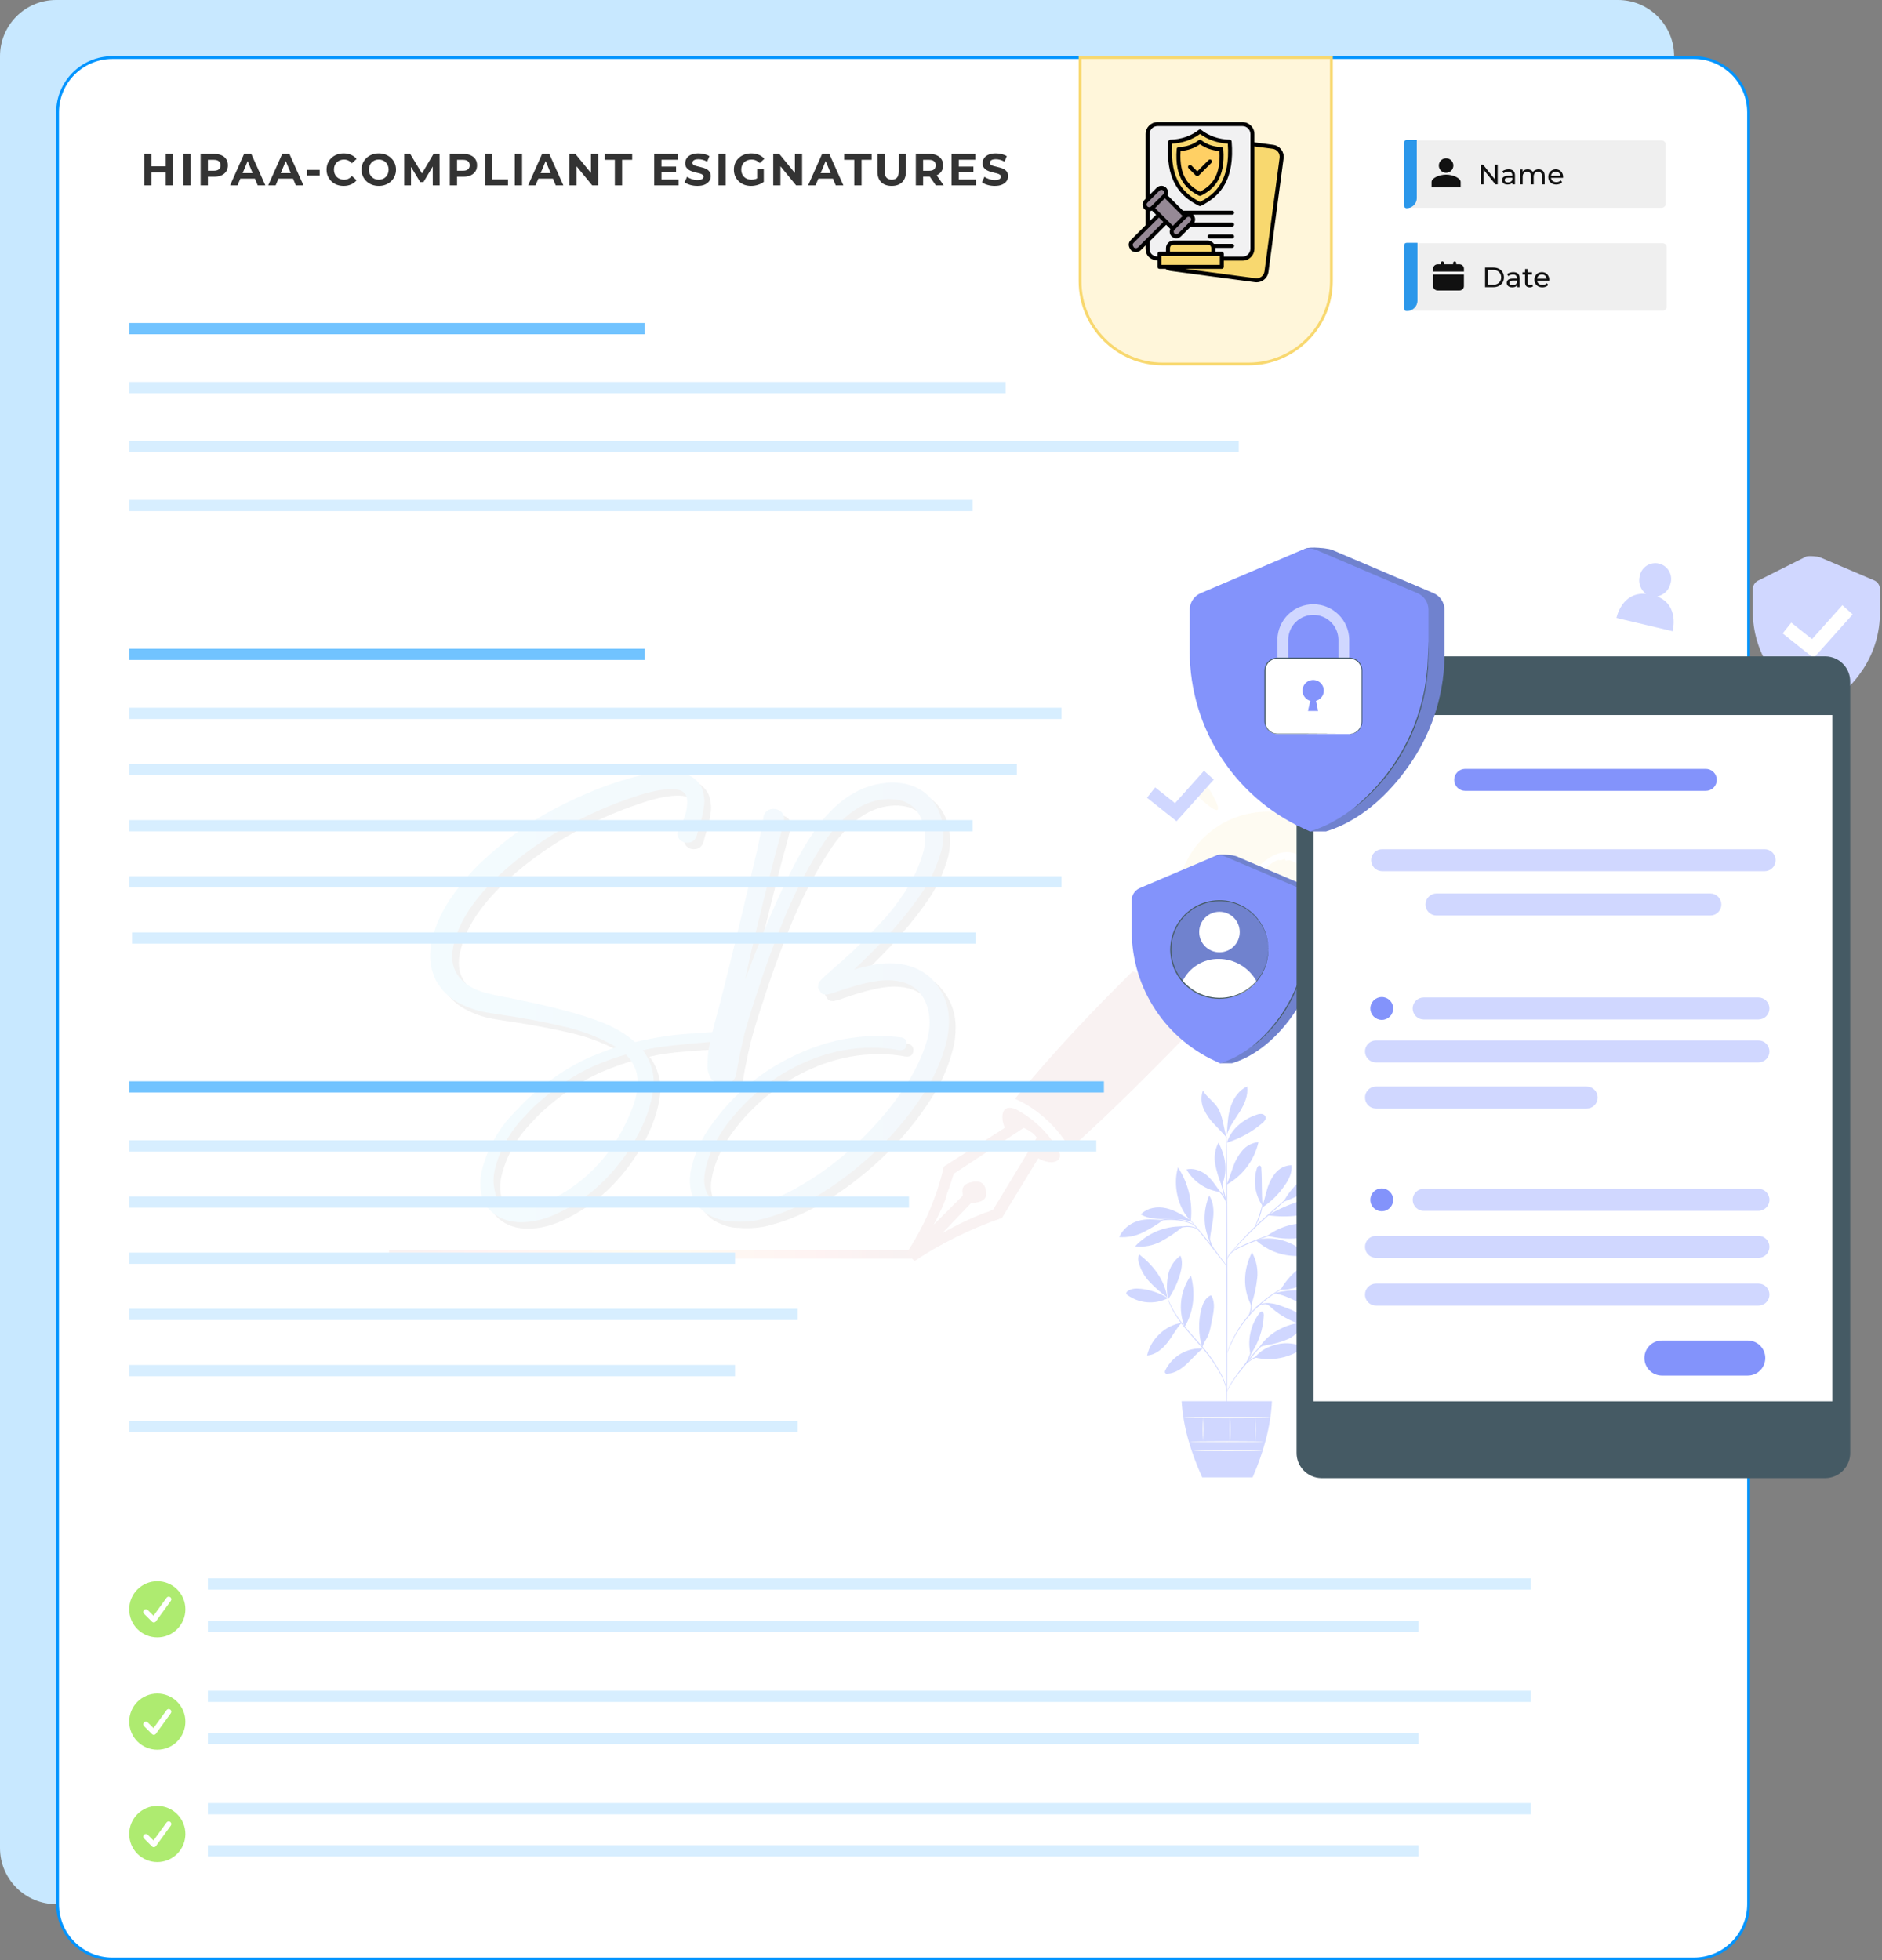 <?xml version="1.0" encoding="UTF-8"?>
<svg xmlns="http://www.w3.org/2000/svg" width="670" height="698" viewBox="0 0 670 698" fill="none">
  <rect x="0" y="0" width="670" height="698" fill="#808080" stroke="none"/>
  <path d="M576 0H20C8.954 0 0 8.954 0 20V658C0 669.046 8.954 678 20 678H576C587.046 678 596 669.046 596 658V20C596 8.954 587.046 0 576 0Z" fill="#C8E8FF"></path>
  <path d="M40 20.5H603C613.77 20.5 622.5 29.23 622.5 40V678C622.5 688.77 613.77 697.5 603 697.5H40C29.23 697.5 20.5 688.77 20.5 678V40C20.5 29.23 29.23 20.5 40 20.5Z" fill="white" stroke="#0294FE"></path>
  <g opacity="0.06">
    <path d="M324.454 445.139H138.516V448.142H324.454V445.139Z" fill="url(#paint0_radial_1074_1882)"></path>
    <path d="M425.48 365.563C420.31 355.694 413.069 348.786 403.24 345.825C388.242 360.626 374.793 374.939 361.344 391.218C369.101 394.671 375.826 400.594 380.995 408.979C397.032 394.671 410.476 380.856 425.48 365.558V365.563Z" fill="url(#paint1_linear_1074_1882)"></path>
    <path d="M325.655 448.947L322.551 446.479C328.759 437.102 333.412 426.741 336 415.394L357.723 401.579C355.652 396.647 357.206 392.203 362.892 395.657C368.062 398.618 372.721 403.057 375.825 407.994C379.962 413.424 374.792 415.394 369.617 412.433L356.684 433.649C345.306 437.595 334.445 443.025 325.649 448.947H325.655ZM369.101 405.033C368.068 403.555 366.513 402.564 364.447 401.579L339.62 417.863C339.104 418.848 338.587 421.317 337.033 425.263C337.033 426.248 335.483 430.195 332.379 436.117L342.724 425.756V425.263C342.208 422.795 343.241 421.317 346.345 420.824C348.933 420.331 350.482 421.317 350.998 423.785C351.515 426.254 350.482 427.732 347.378 428.224H345.828L335.483 439.078C340.653 436.117 345.828 433.649 350.998 431.678C351.515 431.678 352.547 431.185 353.586 430.693L369.101 405.038V405.033Z" fill="url(#paint2_linear_1074_1882)"></path>
    <path d="M474.398 297.959C461.809 285.95 441.28 285.982 428.731 298.033C422.5 304.014 419.38 311.833 419.369 319.657C419.357 325.743 417.747 331.734 414.565 337.016L409.945 344.692C416.392 347.621 421.573 352.473 425.666 358.894L432.723 355.027C438.376 351.928 444.806 350.397 451.325 350.45C459.666 350.519 468.028 347.515 474.392 341.444C486.98 329.435 486.98 309.968 474.392 297.959H474.398Z" fill="#F5B91E"></path>
    <path d="M487.821 288.679C486.349 290.077 480.291 294.373 479.325 293.452C478.364 292.535 482.862 286.75 484.328 285.352C485.799 283.953 487.771 283.561 488.731 284.478C489.692 285.394 489.287 287.28 487.815 288.679H487.821Z" fill="#F5B91E"></path>
    <path d="M501.429 317.146C499.357 316.998 491.828 317.506 491.728 318.804C491.622 320.102 498.985 321.691 501.057 321.839C503.128 321.988 504.888 321.061 504.994 319.763C505.099 318.465 503.5 317.294 501.429 317.146Z" fill="#F5B91E"></path>
    <path d="M486.348 347.706C484.704 346.493 479.479 341.296 480.312 340.269C481.145 339.241 487.725 342.769 489.369 343.982C491.012 345.195 491.668 347.012 490.829 348.04C489.996 349.068 487.986 348.914 486.348 347.701V347.706Z" fill="#F5B91E"></path>
    <path d="M458.252 272.58C458.502 274.545 458.308 281.744 456.953 281.903C455.598 282.062 453.604 275.117 453.354 273.147C453.105 271.181 453.999 269.46 455.348 269.301C456.703 269.142 458.002 270.609 458.252 272.58Z" fill="#F5B91E"></path>
    <path d="M425.647 282.597C426.919 284.165 432.366 289.15 433.444 288.355C434.521 287.561 430.823 281.283 429.551 279.715C428.28 278.147 426.375 277.522 425.298 278.322C424.22 279.117 424.376 281.034 425.653 282.597H425.647Z" fill="#F5B91E"></path>
    <path fill-rule="evenodd" clip-rule="evenodd" d="M463.157 327.974C462.44 326.941 460.841 325.426 460.264 324.785C462.307 323.609 463.868 321.172 465.406 320.521C464.601 320.462 467.56 318.29 467.055 317.411C467.166 317.787 467.666 318.094 467.577 317.655C466.433 317.146 467.954 317.379 468.215 316.537C468.521 315.536 467.571 313.777 468.199 315.054C468.332 314.185 468.737 313.316 467.782 312.458C468.871 311.971 467.971 310.89 468.021 310.477C468.143 309.354 466.244 307.86 465.511 306.419L464.595 305.561C463.962 305.55 462.962 304.989 461.991 304.846C462.207 304.698 462.424 304.835 462.64 304.713C456.954 301.106 450.468 305.37 445.71 310.954C444.638 309.799 443.544 308.443 441.789 308.517L431.522 318.529C431.355 319.217 430.706 319.784 429.984 320.028L429.473 320.526C428.69 322.184 425.381 323.868 425.375 325.521C427.107 326.978 428.801 328.726 431.017 330.787C434.782 334.288 440.24 338.865 443.738 342.414C444.616 343.304 445.149 344.501 446.487 344.491C451.962 338.987 458.12 333.472 463.168 327.974H463.157ZM455.25 306.144C455.522 306.504 456.882 306.112 457.065 305.879C457.398 305.619 457.715 306.345 457.721 306.493C459.792 305.746 460.808 307.452 463.057 307.802C463.39 307.648 463.123 308.125 462.929 307.929C465.167 310.239 466.039 313.502 465.361 316.32C463.151 319.646 461.746 320.203 458.953 323.318C455.51 321.066 451.068 316.134 447.02 312.67C449.758 310.042 452.49 306.822 455.25 306.149V306.144ZM446.193 342.51C443.805 340.385 442.711 338.579 440.551 336.995C441.067 336.391 439.252 335.814 438.319 334.913C438.574 334.723 438.835 334.839 439.102 335.152C438.23 334.368 438.408 333.727 436.875 333.319C437.047 333.213 437.225 333.478 437.391 333.319C437.097 333.049 436.503 332.333 435.826 332.593C435.664 332.386 436.164 332.18 435.948 331.973C434.521 331.041 434.654 330.22 433.588 330.019C432.566 328.97 432.066 327.81 430.711 328.069C430.439 327.603 430.756 327.746 431.094 327.444C430.167 327.031 429.601 325.627 428.473 325.246C434.604 319.297 438.058 315.393 442.717 311.356C447.548 316.081 453.506 320.621 460.941 327.878C457.304 331.836 451.029 337.742 446.187 342.515L446.193 342.51Z" fill="white"></path>
    <path fill-rule="evenodd" clip-rule="evenodd" d="M445.554 320.356L445.032 319.869C444.482 320.547 444.36 321.305 443.744 320.87C442.989 321.675 442.622 322.873 442.611 323.731C440.54 325.219 438.391 326.152 437.086 328.371C438.952 330.273 440.967 332.794 442.983 333.388C444.599 331.862 445.426 329.881 447.203 327.773C447.847 327.518 448.453 327.677 448.758 327.508C454.444 324.377 447.703 318.02 445.565 320.362L445.554 320.356ZM446.659 326.04C445.565 326.56 445.404 327.799 444.344 327.799C444.038 328.737 443.15 328.912 442.683 329.923C441.75 329.489 440.906 328.927 440.718 328.085C442.833 326.459 445.732 325.691 445.071 322.841C447.325 320.394 450.435 323.402 448.991 325.278C448.269 326.215 447.581 325.606 446.665 326.046L446.659 326.04Z" fill="white"></path>
    <path d="M333.302 350.101C329.487 346.864 324.712 345.243 318.965 345.243C315.411 345.243 311.207 346.017 306.349 347.558C317.005 337.594 325.256 328.202 331.109 319.382C333.98 314.996 336.151 310.138 337.611 304.809C338.028 302.966 338.239 301.096 338.239 299.205C338.239 295.02 337.139 291.306 334.946 288.07C331.548 283.286 326.456 280.892 319.67 280.892C308.858 281.289 299.535 287.344 291.7 299.051C284.648 309.513 276.63 326.856 267.651 351.07C269.633 341.254 273.264 326.184 278.54 305.853C279.478 302.563 280.367 299.252 281.205 295.91C281.205 295.714 281.233 295.56 281.283 295.459C281.438 295.009 281.516 294.315 281.516 293.367C281.361 292.371 280.916 291.608 280.183 291.089C279.45 290.565 278.64 290.305 277.757 290.305C276.557 290.305 275.591 290.729 274.858 291.576C274.336 292.276 274.075 293.049 274.075 293.891C274.075 294.093 274.064 294.215 274.036 294.268C274.009 294.315 273.92 294.893 273.764 295.984L272.043 304.428C265.407 332.63 260.837 351.441 258.333 360.854C257.361 364.34 256.561 367.402 255.923 370.072L249.132 370.273C242.663 370.57 235.766 371.592 228.453 373.335C225.265 370.448 221.084 368.006 215.909 366.014C208.596 363.27 198.856 360.685 186.69 358.238C185.224 357.888 183.763 357.591 182.308 357.342C179.798 356.887 177.45 356.378 175.256 355.806C173.057 355.239 171.103 354.402 169.381 353.306C165.355 350.721 163.351 347.23 163.351 342.844L163.423 341.27C164.522 332.551 169.931 323.556 179.643 314.297C193.175 301.689 209.445 292.223 228.458 285.898C233.672 284.155 238.015 283.281 241.463 283.281C243.346 283.281 244.739 283.631 245.656 284.325C246.572 285.024 247.033 286.147 247.033 287.694C247.033 290.634 246.244 293.446 244.678 296.137L244.056 297.107C243.69 297.758 243.507 298.384 243.507 298.977C243.507 299.623 243.662 300.195 243.973 300.698C244.656 301.79 245.672 302.341 247.033 302.341C248.81 302.341 249.953 301.44 250.481 299.65C250.481 299.549 250.92 297.954 251.814 294.866C252.28 293.568 252.697 291.576 253.069 288.891L253.141 287.694C253.141 286.745 253.013 285.675 252.752 284.478C252.43 282.735 251.414 281.12 249.693 279.621C247.866 278.275 246.178 277.502 244.639 277.3C243.101 277.104 241.78 277.004 240.686 277.004C236.554 277.004 231.746 277.825 226.265 279.472C218.224 281.713 209.645 285.193 200.527 289.897C191.421 294.601 182.575 300.969 174.012 308.994C169.725 312.983 165.894 317.544 162.496 322.672C158.52 328.599 156.226 334.606 155.599 340.682L155.516 342.626C155.516 345.566 156.199 348.48 157.554 351.372C159.486 354.81 162.129 357.438 165.472 359.255C168.809 361.077 172.235 362.258 175.734 362.804C177.716 363.159 179.626 363.455 181.453 363.704C189.805 364.949 197.484 366.417 204.486 368.112C210.8 369.706 216.575 372.048 221.8 375.136C219.762 375.787 217.647 376.561 215.453 377.456C207.624 380.396 199.866 385.18 192.181 391.806C190.249 393.502 188.45 395.266 186.778 397.109C180.609 402.994 176.406 409.992 174.162 418.118C173.64 419.861 173.385 421.704 173.385 423.648C173.385 424.846 173.49 426.064 173.696 427.304C174.373 430.847 176.461 433.613 179.959 435.604C182.264 436.849 184.924 437.474 187.956 437.474C191.87 437.474 195.891 436.547 200.022 434.704C211.822 429.322 221.301 420.507 228.464 408.255C232.223 401.628 234.417 395.319 235.038 389.343L235.122 387.701C235.122 384.66 234.367 381.667 232.851 378.727C232.384 377.832 231.834 377.011 231.207 376.259C233.139 375.814 234.939 375.464 236.61 375.215C241.757 374.463 249.332 373.955 255.123 373.695C254.451 376.911 254.113 379.315 254.113 380.894C254.113 382.939 254.557 384.682 255.445 386.128C255.445 386.329 255.812 386.7 256.545 387.251C257.433 387.95 258.449 388.3 259.599 388.3C262.314 388.3 263.936 387.155 264.458 384.862C265.241 380.126 266.235 375.295 267.434 370.363C268.739 365.58 270.199 360.823 271.821 356.087C274.847 346.568 278.284 337.202 282.121 327.985C285.958 318.767 290.595 310.048 296.026 301.827C302.711 292.011 310.258 287.005 318.665 286.804C320.597 286.804 322.269 287.026 323.679 287.476C323.885 287.577 324.084 287.651 324.268 287.699C324.451 287.747 324.673 287.847 324.934 287.996C326.761 288.795 328.199 290.04 329.243 291.73C330.915 294.32 331.747 297.234 331.747 300.476C331.747 301.525 331.67 302.621 331.514 303.766C329.843 311.738 325.273 320.087 317.804 328.801C311.951 335.38 305.582 341.609 298.686 347.484C296.437 349.476 294.976 350.848 294.299 351.595C293.882 351.944 293.644 352.691 293.594 353.836C293.594 353.936 293.777 354.307 294.143 354.959C294.51 355.605 294.837 356.007 295.121 356.156C295.409 356.304 295.72 356.394 296.059 356.415C296.398 356.442 296.62 356.452 296.725 356.452C297.925 356.203 299.208 355.827 300.562 355.329C308.292 352.638 314.195 351.293 318.271 351.293C323.179 351.293 326.939 352.665 329.554 355.404C332.058 358.391 333.313 362.004 333.313 366.242C333.313 368.287 333.025 370.379 332.453 372.519C330.259 380.391 325.612 388.739 318.509 397.554C308.586 409.711 297.225 419.231 284.426 426.106C280.039 428.495 275.469 430.244 270.716 431.34C268.889 431.737 267.112 431.939 265.391 431.939C257.189 431.939 253.091 428.75 253.091 422.372C253.091 421.572 253.169 420.73 253.324 419.829C254.735 411.608 259.488 403.413 267.584 395.239C274.636 388.067 282.965 382.658 292.577 379.019C299.158 376.577 305.843 375.358 312.634 375.358C316.444 375.358 319.792 375.655 322.663 376.254C324.279 376.254 325.117 375.507 325.167 374.013C325.167 372.62 324.462 371.82 323.052 371.624C320.336 371.327 317.621 371.174 314.906 371.174C306.759 371.174 298.847 372.646 291.167 375.581C275.652 381.562 263.43 391.203 254.501 404.504C251.525 408.89 249.459 413.769 248.31 419.151C248.099 420.248 247.999 421.365 247.999 422.515C247.999 428.093 250.242 432.23 254.735 434.921C257.45 436.267 259.76 437.003 261.67 437.125C263.575 437.247 264.946 437.31 265.785 437.31C267.873 437.31 269.911 437.135 271.893 436.786C281.344 434.741 291.061 430.159 301.04 423.034C314.622 413.17 325.273 401.734 333.002 388.729C335.668 384.194 337.706 379.31 339.111 374.082C339.844 371.444 340.21 368.7 340.21 365.86C340.21 359.731 337.911 354.476 333.313 350.09L333.302 350.101ZM227.264 397.416C221.262 412.466 211.416 423.272 197.729 429.852C194.28 431.446 190.937 432.241 187.7 432.241C185.768 432.241 183.991 431.87 182.375 431.123C180.337 430.18 179.115 428.85 178.699 427.124C178.277 425.407 178.066 423.95 178.066 422.748C178.066 421.545 178.199 420.258 178.46 419.013C180.237 411.587 183.913 405.066 189.51 399.429C191.182 397.538 192.903 395.843 194.68 394.349C201.938 388.024 209.334 383.442 216.853 380.597C219.729 379.448 222.494 378.505 225.16 377.753C227.975 380.544 229.386 383.834 229.386 387.622C229.386 390.615 228.68 393.878 227.27 397.416H227.264Z" fill="#231F20"></path>
    <path d="M330.927 347.817C327.112 344.581 322.337 342.96 316.59 342.96C313.036 342.96 308.832 343.733 303.974 345.275C314.63 335.311 322.881 325.918 328.734 317.098C331.605 312.712 333.776 307.855 335.236 302.526C335.653 300.682 335.864 298.812 335.864 296.921C335.864 292.736 334.764 289.023 332.571 285.786C329.173 281.003 324.081 278.608 317.295 278.608C306.483 279.006 297.16 285.06 289.325 296.767C282.273 307.23 274.255 324.573 265.276 348.787C267.258 338.971 270.889 323.9 276.165 303.569C277.103 300.28 277.992 296.969 278.83 293.626C278.83 293.43 278.858 293.277 278.908 293.176C279.063 292.726 279.141 292.032 279.141 291.083C278.986 290.088 278.541 289.325 277.808 288.806C277.075 288.281 276.265 288.022 275.382 288.022C274.182 288.022 273.216 288.445 272.483 289.293C271.961 289.992 271.7 290.766 271.7 291.608C271.7 291.809 271.689 291.931 271.661 291.984C271.634 292.032 271.545 292.609 271.389 293.7L269.668 302.144C263.032 330.347 258.462 349.158 255.958 358.571C255.253 361.098 254.636 363.407 254.109 365.505C253.937 366.194 253.77 366.856 253.62 367.497L250.91 367.693L246.762 367.989C240.282 368.286 233.391 369.309 226.078 371.051C222.89 368.164 218.715 365.722 213.545 363.725C206.232 360.986 196.492 358.396 184.32 355.954C182.86 355.604 181.394 355.308 179.933 355.059C177.429 354.609 175.075 354.1 172.881 353.528C170.688 352.956 168.728 352.119 167.006 351.022C162.986 348.432 160.976 344.941 160.976 340.56L161.053 338.992C162.153 330.273 167.556 321.278 177.273 312.013C190.8 299.411 207.07 289.939 226.083 283.614C231.303 281.871 235.64 280.997 239.088 280.997C240.971 280.997 242.364 281.347 243.281 282.046C244.191 282.746 244.652 283.869 244.652 285.41C244.652 288.35 243.869 291.163 242.303 293.854L241.676 294.823C241.309 295.47 241.126 296.095 241.126 296.693C241.126 297.34 241.282 297.917 241.598 298.41C242.275 299.506 243.297 300.052 244.652 300.052C246.429 300.052 247.578 299.157 248.1 297.361C248.1 297.26 248.545 295.666 249.433 292.577C249.905 291.285 250.322 289.288 250.688 286.597L250.766 285.399C250.766 284.451 250.633 283.381 250.372 282.184C250.061 280.441 249.039 278.82 247.317 277.326C245.485 275.981 243.803 275.207 242.264 275.011C240.721 274.815 239.405 274.715 238.305 274.715C234.179 274.715 229.376 275.536 223.89 277.183C215.844 279.424 207.265 282.899 198.152 287.608C189.04 292.318 180.2 298.68 171.632 306.705C167.35 310.694 163.508 315.25 160.115 320.383C156.145 326.31 153.846 332.318 153.218 338.394L153.141 340.338C153.141 343.278 153.818 346.191 155.179 349.083C157.111 352.521 159.749 355.149 163.091 356.971C166.434 358.788 169.855 359.975 173.353 360.52C175.335 360.87 177.246 361.167 179.073 361.416C187.43 362.66 195.109 364.133 202.106 365.828C208.425 367.423 214.195 369.764 219.42 372.852C217.382 373.499 215.266 374.272 213.073 375.167C205.238 378.107 197.48 382.891 189.801 389.518C187.868 391.213 186.064 392.982 184.398 394.826C178.234 400.706 174.031 407.703 171.787 415.829C171.265 417.572 171.004 419.416 171.004 421.36C171.004 422.557 171.11 423.775 171.315 425.02C171.993 428.559 174.081 431.324 177.584 433.316C179.883 434.561 182.543 435.186 185.575 435.186C189.49 435.186 193.516 434.264 197.641 432.42C209.447 427.038 218.926 418.218 226.083 405.96C229.843 399.334 232.036 393.03 232.663 387.049L232.741 385.407C232.741 382.366 231.986 379.379 230.47 376.439C229.998 375.543 229.454 374.722 228.826 373.97C230.759 373.52 232.558 373.176 234.229 372.921C240.771 371.962 252.826 370.998 252.826 370.998L252.843 370.914C252.709 371.528 252.587 372.121 252.482 372.678C252.426 372.964 252.376 373.25 252.326 373.541C252.076 375.067 251.943 376.613 251.915 378.16L251.871 380.507C252.065 381.752 252.459 382.859 253.059 383.834C253.059 384.035 253.426 384.406 254.159 384.957C255.047 385.656 256.063 386.006 257.213 386.006C259.928 386.006 261.55 384.861 262.071 382.568C262.854 377.832 263.848 373.001 265.048 368.069C266.353 363.286 267.813 358.529 269.435 353.793C272.461 344.274 275.898 334.908 279.735 325.691C283.572 316.473 288.209 307.754 293.64 299.533C300.325 289.717 307.872 284.711 316.279 284.51C318.211 284.51 319.883 284.732 321.293 285.182C321.498 285.283 321.698 285.357 321.882 285.405C322.065 285.452 322.287 285.553 322.548 285.701C324.375 286.501 325.813 287.746 326.857 289.436C328.528 292.026 329.361 294.94 329.361 298.182C329.361 299.231 329.284 300.327 329.128 301.471C327.457 309.444 322.887 317.792 315.418 326.506C309.565 333.086 303.196 339.315 296.299 345.19C294.051 347.182 292.59 348.554 291.913 349.301C291.496 349.65 291.257 350.397 291.207 351.541C291.207 351.642 291.391 352.013 291.757 352.664C292.124 353.311 292.451 353.713 292.735 353.862C293.023 354.01 293.334 354.1 293.673 354.121C294.012 354.148 294.234 354.158 294.339 354.158C295.539 353.909 296.821 353.533 298.176 353.035C305.906 350.344 311.809 348.999 315.884 348.999C320.793 348.999 324.553 350.371 327.168 353.109C329.672 356.097 330.927 359.71 330.927 363.948C330.927 365.992 330.638 368.085 330.067 370.225C327.873 378.097 323.225 386.445 316.123 395.26C306.2 407.417 294.839 416.936 282.04 423.812C277.653 426.201 273.083 427.95 268.33 429.046C266.503 429.443 264.726 429.645 263.004 429.645C254.803 429.645 250.705 426.456 250.705 420.078C250.705 419.278 250.782 418.436 250.938 417.535C252.348 409.314 257.102 401.119 265.198 392.945C272.25 385.772 280.579 380.364 290.191 376.725C296.771 374.283 303.457 373.064 310.248 373.064C314.058 373.064 317.406 373.361 320.277 373.96C321.893 373.96 322.731 373.213 322.781 371.719C322.781 370.326 322.076 369.526 320.666 369.33C317.95 369.033 315.235 368.879 312.519 368.879C304.368 368.879 296.46 370.352 288.781 373.287C273.266 379.267 261.044 388.908 252.115 402.21C249.139 406.596 247.073 411.475 245.924 416.857C245.713 417.954 245.613 419.071 245.613 420.221C245.613 425.799 247.856 429.936 252.348 432.627C255.064 433.973 257.374 434.709 259.284 434.831C261.189 434.953 262.56 435.016 263.399 435.016C265.487 435.016 267.524 434.841 269.507 434.492C278.958 432.447 288.675 427.865 298.654 420.74C312.236 410.876 322.887 399.439 330.616 386.435C333.282 381.9 335.32 377.016 336.724 371.788C337.457 369.15 337.824 366.406 337.824 363.566C337.824 357.437 335.525 352.182 330.927 347.796V347.817ZM224.901 395.128C218.892 410.177 209.047 420.989 195.365 427.563C191.916 429.157 188.574 429.952 185.336 429.952C183.404 429.952 181.627 429.576 180.011 428.829C177.973 427.881 176.746 426.551 176.329 424.829C175.913 423.113 175.702 421.651 175.702 420.459C175.702 419.267 175.83 417.969 176.096 416.725C177.873 409.298 181.555 402.771 187.141 397.14C188.812 395.249 190.534 393.554 192.311 392.06C199.568 385.735 206.959 381.148 214.483 378.309C217.354 377.164 220.125 376.216 222.79 375.469C225.611 378.261 227.022 381.551 227.022 385.333C227.022 388.32 226.316 391.584 224.906 395.122L224.901 395.128Z" fill="url(#paint3_linear_1074_1882)"></path>
  </g>
  <path d="M59.008 54.8H61.6V66H59.008V54.8ZM53.92 66H51.328V54.8H53.92V66ZM59.2 61.408H53.728V59.216H59.2V61.408ZM65.21 66V54.8H67.802V66H65.21ZM71.42 66V54.8H76.268C77.27 54.8 78.135 54.965 78.86 55.296C79.585 55.616 80.145 56.08 80.54 56.688C80.934 57.296 81.132 58.021 81.132 58.864C81.132 59.696 80.934 60.416 80.54 61.024C80.145 61.632 79.585 62.101 78.86 62.432C78.135 62.752 77.27 62.912 76.268 62.912H72.86L74.012 61.744V66H71.42ZM74.012 62.032L72.86 60.8H76.124C76.924 60.8 77.521 60.629 77.916 60.288C78.311 59.947 78.508 59.472 78.508 58.864C78.508 58.245 78.311 57.765 77.916 57.424C77.521 57.083 76.924 56.912 76.124 56.912H72.86L74.012 55.68V62.032ZM81.908 66L86.9 54.8H89.46L94.468 66H91.748L87.652 56.112H88.676L84.564 66H81.908ZM84.404 63.6L85.092 61.632H90.852L91.556 63.6H84.404ZM95.477 66L100.469 54.8H103.029L108.037 66H105.317L101.221 56.112H102.245L98.133 66H95.477ZM97.973 63.6L98.661 61.632H104.421L105.125 63.6H97.973ZM109.288 62.496V60.496H113.816V62.496H109.288ZM122.323 66.192C121.459 66.192 120.654 66.053 119.907 65.776C119.171 65.488 118.531 65.083 117.987 64.56C117.443 64.037 117.016 63.424 116.707 62.72C116.408 62.016 116.259 61.243 116.259 60.4C116.259 59.557 116.408 58.784 116.707 58.08C117.016 57.376 117.443 56.763 117.987 56.24C118.542 55.717 119.187 55.317 119.923 55.04C120.659 54.752 121.464 54.608 122.339 54.608C123.31 54.608 124.184 54.779 124.963 55.12C125.752 55.451 126.414 55.941 126.947 56.592L125.283 58.128C124.899 57.691 124.472 57.365 124.003 57.152C123.534 56.928 123.022 56.816 122.467 56.816C121.944 56.816 121.464 56.901 121.027 57.072C120.59 57.243 120.211 57.488 119.891 57.808C119.571 58.128 119.32 58.507 119.139 58.944C118.968 59.381 118.883 59.867 118.883 60.4C118.883 60.933 118.968 61.419 119.139 61.856C119.32 62.293 119.571 62.672 119.891 62.992C120.211 63.312 120.59 63.557 121.027 63.728C121.464 63.899 121.944 63.984 122.467 63.984C123.022 63.984 123.534 63.877 124.003 63.664C124.472 63.44 124.899 63.104 125.283 62.656L126.947 64.192C126.414 64.843 125.752 65.339 124.963 65.68C124.184 66.021 123.304 66.192 122.323 66.192ZM134.863 66.192C133.978 66.192 133.156 66.048 132.399 65.76C131.652 65.472 131.002 65.067 130.447 64.544C129.903 64.021 129.476 63.408 129.167 62.704C128.868 62 128.719 61.232 128.719 60.4C128.719 59.568 128.868 58.8 129.167 58.096C129.476 57.392 129.908 56.779 130.463 56.256C131.018 55.733 131.668 55.328 132.415 55.04C133.162 54.752 133.972 54.608 134.847 54.608C135.732 54.608 136.543 54.752 137.279 55.04C138.026 55.328 138.671 55.733 139.215 56.256C139.77 56.779 140.202 57.392 140.511 58.096C140.82 58.789 140.975 59.557 140.975 60.4C140.975 61.232 140.82 62.005 140.511 62.72C140.202 63.424 139.77 64.037 139.215 64.56C138.671 65.072 138.026 65.472 137.279 65.76C136.543 66.048 135.738 66.192 134.863 66.192ZM134.847 63.984C135.348 63.984 135.807 63.899 136.223 63.728C136.65 63.557 137.023 63.312 137.343 62.992C137.663 62.672 137.908 62.293 138.079 61.856C138.26 61.419 138.351 60.933 138.351 60.4C138.351 59.867 138.26 59.381 138.079 58.944C137.908 58.507 137.663 58.128 137.343 57.808C137.034 57.488 136.666 57.243 136.239 57.072C135.812 56.901 135.348 56.816 134.847 56.816C134.346 56.816 133.882 56.901 133.455 57.072C133.039 57.243 132.671 57.488 132.351 57.808C132.031 58.128 131.78 58.507 131.599 58.944C131.428 59.381 131.343 59.867 131.343 60.4C131.343 60.923 131.428 61.408 131.599 61.856C131.78 62.293 132.026 62.672 132.335 62.992C132.655 63.312 133.028 63.557 133.455 63.728C133.882 63.899 134.346 63.984 134.847 63.984ZM143.883 66V54.8H146.027L150.795 62.704H149.659L154.347 54.8H156.475L156.507 66H154.075L154.059 58.528H154.507L150.763 64.816H149.595L145.771 58.528H146.315V66H143.883ZM160.124 66V54.8H164.972C165.975 54.8 166.839 54.965 167.564 55.296C168.29 55.616 168.85 56.08 169.244 56.688C169.639 57.296 169.836 58.021 169.836 58.864C169.836 59.696 169.639 60.416 169.244 61.024C168.85 61.632 168.29 62.101 167.564 62.432C166.839 62.752 165.975 62.912 164.972 62.912H161.564L162.716 61.744V66H160.124ZM162.716 62.032L161.564 60.8H164.828C165.628 60.8 166.226 60.629 166.62 60.288C167.015 59.947 167.212 59.472 167.212 58.864C167.212 58.245 167.015 57.765 166.62 57.424C166.226 57.083 165.628 56.912 164.828 56.912H161.564L162.716 55.68V62.032ZM172.647 66V54.8H175.239V63.888H180.855V66H172.647ZM183.263 66V54.8H185.855V66H183.263ZM188.001 66L192.993 54.8H195.553L200.561 66H197.841L193.745 56.112H194.769L190.657 66H188.001ZM190.497 63.6L191.185 61.632H196.945L197.649 63.6H190.497ZM202.683 66V54.8H204.827L211.435 62.864H210.395V54.8H212.955V66H210.827L204.203 57.936H205.243V66H202.683ZM218.885 66V56.912H215.301V54.8H225.061V56.912H221.477V66H218.885ZM235.291 59.312H240.683V61.328H235.291V59.312ZM235.483 63.92H241.579V66H232.907V54.8H241.371V56.88H235.483V63.92ZM248.281 66.192C247.385 66.192 246.526 66.075 245.705 65.84C244.884 65.595 244.222 65.28 243.721 64.896L244.601 62.944C245.081 63.285 245.646 63.568 246.297 63.792C246.958 64.005 247.625 64.112 248.297 64.112C248.809 64.112 249.22 64.064 249.529 63.968C249.849 63.861 250.084 63.717 250.233 63.536C250.382 63.355 250.457 63.147 250.457 62.912C250.457 62.613 250.34 62.379 250.105 62.208C249.87 62.027 249.561 61.883 249.177 61.776C248.793 61.659 248.366 61.552 247.897 61.456C247.438 61.349 246.974 61.221 246.505 61.072C246.046 60.923 245.625 60.731 245.241 60.496C244.857 60.261 244.542 59.952 244.297 59.568C244.062 59.184 243.945 58.693 243.945 58.096C243.945 57.456 244.116 56.875 244.457 56.352C244.809 55.819 245.332 55.397 246.025 55.088C246.729 54.768 247.609 54.608 248.665 54.608C249.369 54.608 250.062 54.693 250.745 54.864C251.428 55.024 252.03 55.269 252.553 55.6L251.753 57.568C251.23 57.269 250.708 57.051 250.185 56.912C249.662 56.763 249.15 56.688 248.649 56.688C248.148 56.688 247.737 56.747 247.417 56.864C247.097 56.981 246.868 57.136 246.729 57.328C246.59 57.509 246.521 57.723 246.521 57.968C246.521 58.256 246.638 58.491 246.873 58.672C247.108 58.843 247.417 58.981 247.801 59.088C248.185 59.195 248.606 59.301 249.065 59.408C249.534 59.515 249.998 59.637 250.457 59.776C250.926 59.915 251.353 60.101 251.737 60.336C252.121 60.571 252.43 60.88 252.665 61.264C252.91 61.648 253.033 62.133 253.033 62.72C253.033 63.349 252.857 63.925 252.505 64.448C252.153 64.971 251.625 65.392 250.921 65.712C250.228 66.032 249.348 66.192 248.281 66.192ZM255.764 66V54.8H258.356V66H255.764ZM267.382 66.192C266.497 66.192 265.681 66.053 264.934 65.776C264.198 65.488 263.553 65.083 262.998 64.56C262.454 64.037 262.028 63.424 261.718 62.72C261.42 62.016 261.27 61.243 261.27 60.4C261.27 59.557 261.42 58.784 261.718 58.08C262.028 57.376 262.46 56.763 263.014 56.24C263.569 55.717 264.22 55.317 264.966 55.04C265.713 54.752 266.534 54.608 267.43 54.608C268.422 54.608 269.313 54.773 270.102 55.104C270.902 55.435 271.574 55.915 272.118 56.544L270.454 58.08C270.049 57.653 269.606 57.339 269.126 57.136C268.646 56.923 268.124 56.816 267.558 56.816C267.014 56.816 266.518 56.901 266.07 57.072C265.622 57.243 265.233 57.488 264.902 57.808C264.582 58.128 264.332 58.507 264.15 58.944C263.98 59.381 263.894 59.867 263.894 60.4C263.894 60.923 263.98 61.403 264.15 61.84C264.332 62.277 264.582 62.661 264.902 62.992C265.233 63.312 265.617 63.557 266.054 63.728C266.502 63.899 266.993 63.984 267.526 63.984C268.038 63.984 268.534 63.904 269.014 63.744C269.505 63.573 269.98 63.291 270.438 62.896L271.91 64.768C271.302 65.227 270.593 65.579 269.782 65.824C268.982 66.069 268.182 66.192 267.382 66.192ZM269.542 64.432V60.224H271.91V64.768L269.542 64.432ZM275.278 66V54.8H277.422L284.03 62.864H282.99V54.8H285.55V66H283.422L276.798 57.936H277.838V66H275.278ZM287.688 66L292.68 54.8H295.24L300.248 66H297.528L293.432 56.112H294.456L290.344 66H287.688ZM290.184 63.6L290.872 61.632H296.632L297.336 63.6H290.184ZM304.127 66V56.912H300.543V54.8H310.303V56.912H306.719V66H304.127ZM317.446 66.192C315.857 66.192 314.614 65.749 313.718 64.864C312.822 63.979 312.374 62.715 312.374 61.072V54.8H314.966V60.976C314.966 62.043 315.185 62.811 315.622 63.28C316.06 63.749 316.673 63.984 317.462 63.984C318.252 63.984 318.865 63.749 319.302 63.28C319.74 62.811 319.958 62.043 319.958 60.976V54.8H322.518V61.072C322.518 62.715 322.07 63.979 321.174 64.864C320.278 65.749 319.036 66.192 317.446 66.192ZM326.04 66V54.8H330.888C331.891 54.8 332.755 54.965 333.48 55.296C334.205 55.616 334.765 56.08 335.16 56.688C335.555 57.296 335.752 58.021 335.752 58.864C335.752 59.696 335.555 60.416 335.16 61.024C334.765 61.621 334.205 62.08 333.48 62.4C332.755 62.72 331.891 62.88 330.888 62.88H327.48L328.632 61.744V66H326.04ZM333.16 66L330.36 61.936H333.128L335.96 66H333.16ZM328.632 62.032L327.48 60.816H330.744C331.544 60.816 332.141 60.645 332.536 60.304C332.931 59.952 333.128 59.472 333.128 58.864C333.128 58.245 332.931 57.765 332.536 57.424C332.141 57.083 331.544 56.912 330.744 56.912H327.48L328.632 55.68V62.032ZM341.15 59.312H346.542V61.328H341.15V59.312ZM341.342 63.92H347.438V66H338.766V54.8H347.23V56.88H341.342V63.92ZM354.14 66.192C353.244 66.192 352.385 66.075 351.564 65.84C350.743 65.595 350.081 65.28 349.58 64.896L350.46 62.944C350.94 63.285 351.505 63.568 352.156 63.792C352.817 64.005 353.484 64.112 354.156 64.112C354.668 64.112 355.079 64.064 355.388 63.968C355.708 63.861 355.943 63.717 356.092 63.536C356.241 63.355 356.316 63.147 356.316 62.912C356.316 62.613 356.199 62.379 355.964 62.208C355.729 62.027 355.42 61.883 355.036 61.776C354.652 61.659 354.225 61.552 353.756 61.456C353.297 61.349 352.833 61.221 352.364 61.072C351.905 60.923 351.484 60.731 351.1 60.496C350.716 60.261 350.401 59.952 350.156 59.568C349.921 59.184 349.804 58.693 349.804 58.096C349.804 57.456 349.975 56.875 350.316 56.352C350.668 55.819 351.191 55.397 351.884 55.088C352.588 54.768 353.468 54.608 354.524 54.608C355.228 54.608 355.921 54.693 356.604 54.864C357.287 55.024 357.889 55.269 358.412 55.6L357.612 57.568C357.089 57.269 356.567 57.051 356.044 56.912C355.521 56.763 355.009 56.688 354.508 56.688C354.007 56.688 353.596 56.747 353.276 56.864C352.956 56.981 352.727 57.136 352.588 57.328C352.449 57.509 352.38 57.723 352.38 57.968C352.38 58.256 352.497 58.491 352.732 58.672C352.967 58.843 353.276 58.981 353.66 59.088C354.044 59.195 354.465 59.301 354.924 59.408C355.393 59.515 355.857 59.637 356.316 59.776C356.785 59.915 357.212 60.101 357.596 60.336C357.98 60.571 358.289 60.88 358.524 61.264C358.769 61.648 358.892 62.133 358.892 62.72C358.892 63.349 358.716 63.925 358.364 64.448C358.012 64.971 357.484 65.392 356.78 65.712C356.087 66.032 355.207 66.192 354.14 66.192Z" fill="#333333"></path>
  <path d="M267 527.7H225V547.7H267V527.7Z" fill="white"></path>
  <line x1="46" y1="117" x2="229.576" y2="117" stroke="#71C3FF" stroke-width="4"></line>
  <line x1="46" y1="138" x2="358" y2="138" stroke="#D7EEFF" stroke-width="4"></line>
  <line x1="46" y1="180" x2="346.287" y2="180" stroke="#D7EEFF" stroke-width="4"></line>
  <line x1="46" y1="159" x2="441" y2="159" stroke="#D7EEFF" stroke-width="4"></line>
  <line x1="46" y1="233" x2="229.576" y2="233" stroke="#71C3FF" stroke-width="4"></line>
  <line x1="46" y1="254" x2="377.896" y2="254" stroke="#D7EEFF" stroke-width="4"></line>
  <line x1="46" y1="294" x2="346.287" y2="294" stroke="#D7EEFF" stroke-width="4"></line>
  <line x1="46" y1="314" x2="377.896" y2="314" stroke="#D7EEFF" stroke-width="4"></line>
  <line x1="47" y1="334" x2="347.287" y2="334" stroke="#D7EEFF" stroke-width="4"></line>
  <line x1="46" y1="274" x2="362" y2="274" stroke="#D7EEFF" stroke-width="4"></line>
  <line x1="46" y1="387" x2="393" y2="387" stroke="#71C3FF" stroke-width="4"></line>
  <line x1="46" y1="408" x2="390.278" y2="408" stroke="#D7EEFF" stroke-width="4"></line>
  <line x1="46" y1="448" x2="261.678" y2="448" stroke="#D7EEFF" stroke-width="4"></line>
  <line x1="46" y1="488" x2="261.678" y2="488" stroke="#D7EEFF" stroke-width="4"></line>
  <line x1="46" y1="468" x2="283.949" y2="468" stroke="#D7EEFF" stroke-width="4"></line>
  <line x1="46" y1="508" x2="283.949" y2="508" stroke="#D7EEFF" stroke-width="4"></line>
  <line x1="46" y1="428" x2="323.6" y2="428" stroke="#D7EEFF" stroke-width="4"></line>
  <line x1="74" y1="564" x2="545" y2="564" stroke="#D7EEFF" stroke-width="4"></line>
  <line x1="74" y1="579" x2="505" y2="579" stroke="#D7EEFF" stroke-width="4"></line>
  <path d="M56 583C53.348 583 50.804 581.946 48.929 580.071C47.054 578.196 46 575.652 46 573C46 570.348 47.054 567.804 48.929 565.929C50.804 564.054 53.348 563 56 563C58.652 563 61.196 564.054 63.071 565.929C64.946 567.804 66 570.348 66 573C66 575.652 64.946 578.196 63.071 580.071C61.196 581.946 58.652 583 56 583ZM60.609 568.691C60.191 568.387 59.605 568.48 59.301 568.898L54.637 575.313L52.602 573.277C52.234 572.91 51.641 572.91 51.277 573.277C50.914 573.645 50.91 574.238 51.277 574.602L54.09 577.414C54.285 577.609 54.551 577.707 54.824 577.688C55.098 577.668 55.348 577.527 55.508 577.305L60.816 570C61.121 569.582 61.027 568.996 60.609 568.691Z" fill="#AEEB70"></path>
  <line x1="74" y1="604" x2="545" y2="604" stroke="#D7EEFF" stroke-width="4"></line>
  <line x1="74" y1="619" x2="505" y2="619" stroke="#D7EEFF" stroke-width="4"></line>
  <path d="M56 623C53.348 623 50.804 621.946 48.929 620.071C47.054 618.196 46 615.652 46 613C46 610.348 47.054 607.804 48.929 605.929C50.804 604.054 53.348 603 56 603C58.652 603 61.196 604.054 63.071 605.929C64.946 607.804 66 610.348 66 613C66 615.652 64.946 618.196 63.071 620.071C61.196 621.946 58.652 623 56 623ZM60.609 608.691C60.191 608.387 59.605 608.48 59.301 608.898L54.637 615.313L52.602 613.277C52.234 612.91 51.641 612.91 51.277 613.277C50.914 613.645 50.91 614.238 51.277 614.602L54.09 617.414C54.285 617.609 54.551 617.707 54.824 617.688C55.098 617.668 55.348 617.527 55.508 617.305L60.816 610C61.121 609.582 61.027 608.996 60.609 608.691Z" fill="#AEEB70"></path>
  <line x1="74" y1="644" x2="545" y2="644" stroke="#D7EEFF" stroke-width="4"></line>
  <line x1="74" y1="659" x2="505" y2="659" stroke="#D7EEFF" stroke-width="4"></line>
  <path d="M56 663C53.348 663 50.804 661.946 48.929 660.071C47.054 658.196 46 655.652 46 653C46 650.348 47.054 647.804 48.929 645.929C50.804 644.054 53.348 643 56 643C58.652 643 61.196 644.054 63.071 645.929C64.946 647.804 66 650.348 66 653C66 655.652 64.946 658.196 63.071 660.071C61.196 661.946 58.652 663 56 663ZM60.609 648.691C60.191 648.387 59.605 648.48 59.301 648.898L54.637 655.313L52.602 653.277C52.234 652.91 51.641 652.91 51.277 653.277C50.914 653.645 50.91 654.238 51.277 654.602L54.09 657.414C54.285 657.609 54.551 657.707 54.824 657.688C55.098 657.668 55.348 657.527 55.508 657.305L60.816 650C61.121 649.582 61.027 648.996 60.609 648.691Z" fill="#AEEB70"></path>
  <path d="M591.88 86.603H501.494C500.669 86.603 500 87.235 500 88.014V109.191C500 109.97 500.669 110.603 501.494 110.603H591.88C592.705 110.603 593.373 109.97 593.373 109.191V88.014C593.373 87.235 592.705 86.603 591.88 86.603Z" fill="#EFEFEF"></path>
  <path d="M500.64 86.603H504.482V106.972C504.482 107.935 504.077 108.858 503.357 109.539C502.636 110.22 501.659 110.603 500.64 110.603C500.47 110.603 500.308 110.539 500.188 110.425C500.067 110.312 500 110.158 500 109.998V87.207C500 87.047 500.067 86.893 500.188 86.78C500.308 86.666 500.47 86.603 500.64 86.603Z" fill="#2B97EA"></path>
  <path d="M500.806 86.956H504.11V107.128C504.11 107.956 503.762 108.75 503.142 109.335C502.523 109.921 501.682 110.25 500.806 110.25C500.692 110.25 500.582 110.207 500.501 110.13C500.42 110.054 500.375 109.95 500.375 109.842V87.363C500.375 87.255 500.42 87.151 500.501 87.075C500.582 86.999 500.692 86.956 500.806 86.956Z" stroke="#2B97EA"></path>
  <path d="M510.203 101.875C510.2 102.08 510.24 102.283 510.321 102.473C510.402 102.663 510.523 102.836 510.676 102.981C510.83 103.126 511.012 103.24 511.213 103.317C511.415 103.394 511.63 103.431 511.847 103.428H519.518C519.735 103.431 519.951 103.394 520.152 103.317C520.353 103.24 520.535 103.126 520.689 102.981C520.842 102.836 520.963 102.663 521.044 102.473C521.125 102.283 521.165 102.08 521.162 101.875V97.731H510.203V101.875ZM519.518 94.11H518.42V93.59C518.415 93.456 518.355 93.329 518.253 93.236C518.151 93.143 518.014 93.091 517.872 93.091C517.73 93.091 517.594 93.143 517.492 93.236C517.39 93.329 517.33 93.456 517.324 93.59V94.108H514.038V93.59C514.042 93.521 514.031 93.452 514.005 93.387C513.979 93.322 513.939 93.264 513.887 93.215C513.835 93.166 513.773 93.128 513.705 93.103C513.636 93.078 513.563 93.068 513.49 93.072C513.417 93.068 513.344 93.078 513.275 93.103C513.207 93.127 513.144 93.165 513.092 93.214C513.041 93.263 513 93.322 512.974 93.387C512.948 93.452 512.937 93.521 512.942 93.59V94.108H511.847C511.63 94.105 511.415 94.142 511.213 94.219C511.012 94.296 510.83 94.41 510.676 94.555C510.523 94.7 510.402 94.873 510.321 95.063C510.24 95.253 510.2 95.456 510.203 95.661V96.697H521.167V95.661C521.171 95.456 521.131 95.252 521.049 95.061C520.967 94.871 520.846 94.698 520.692 94.553C520.538 94.408 520.355 94.294 520.153 94.218C519.952 94.141 519.736 94.104 519.518 94.108V94.11Z" fill="#111111"></path>
  <path d="M528.687 102.25V95.25H531.637C532.383 95.25 533.04 95.396 533.607 95.69C534.18 95.983 534.623 96.393 534.937 96.92C535.257 97.446 535.417 98.056 535.417 98.75C535.417 99.443 535.257 100.053 534.937 100.58C534.623 101.106 534.18 101.516 533.607 101.81C533.04 102.103 532.383 102.25 531.637 102.25H528.687ZM529.687 101.38H531.577C532.157 101.38 532.657 101.27 533.077 101.05C533.503 100.83 533.833 100.523 534.067 100.13C534.3 99.73 534.417 99.27 534.417 98.75C534.417 98.223 534.3 97.763 534.067 97.37C533.833 96.976 533.503 96.67 533.077 96.45C532.657 96.23 532.157 96.12 531.577 96.12H529.687V101.38ZM540.098 102.25V101.13L540.048 100.92V99.01C540.048 98.603 539.928 98.29 539.688 98.07C539.455 97.843 539.102 97.73 538.628 97.73C538.315 97.73 538.008 97.783 537.708 97.89C537.408 97.99 537.155 98.126 536.948 98.3L536.548 97.58C536.822 97.36 537.148 97.193 537.528 97.08C537.915 96.96 538.318 96.9 538.738 96.9C539.465 96.9 540.025 97.076 540.418 97.43C540.812 97.783 541.008 98.323 541.008 99.05V102.25H540.098ZM538.358 102.31C537.965 102.31 537.618 102.243 537.318 102.11C537.025 101.976 536.798 101.793 536.638 101.56C536.478 101.32 536.398 101.05 536.398 100.75C536.398 100.463 536.465 100.203 536.598 99.97C536.738 99.736 536.962 99.55 537.268 99.41C537.582 99.27 538.002 99.2 538.528 99.2H540.208V99.89H538.568C538.088 99.89 537.765 99.97 537.598 100.13C537.432 100.29 537.348 100.483 537.348 100.71C537.348 100.97 537.452 101.18 537.658 101.34C537.865 101.493 538.152 101.57 538.518 101.57C538.878 101.57 539.192 101.49 539.458 101.33C539.732 101.17 539.928 100.936 540.048 100.63L540.238 101.29C540.112 101.603 539.888 101.853 539.568 102.04C539.248 102.22 538.845 102.31 538.358 102.31ZM544.605 102.31C544.072 102.31 543.658 102.166 543.365 101.88C543.072 101.593 542.925 101.183 542.925 100.65V95.79H543.885V100.61C543.885 100.896 543.955 101.116 544.095 101.27C544.242 101.423 544.448 101.5 544.715 101.5C545.015 101.5 545.265 101.416 545.465 101.25L545.765 101.94C545.618 102.066 545.442 102.16 545.235 102.22C545.035 102.28 544.825 102.31 544.605 102.31ZM542.025 97.74V96.95H545.405V97.74H542.025ZM549.11 102.31C548.543 102.31 548.043 102.193 547.61 101.96C547.183 101.726 546.85 101.406 546.61 101C546.377 100.593 546.26 100.126 546.26 99.6C546.26 99.073 546.373 98.606 546.6 98.2C546.833 97.793 547.15 97.476 547.55 97.25C547.957 97.016 548.413 96.9 548.92 96.9C549.433 96.9 549.887 97.013 550.28 97.24C550.673 97.466 550.98 97.786 551.2 98.2C551.427 98.606 551.54 99.083 551.54 99.63C551.54 99.67 551.537 99.716 551.53 99.77C551.53 99.823 551.527 99.873 551.52 99.92H547.01V99.23H551.02L550.63 99.47C550.637 99.13 550.567 98.826 550.42 98.56C550.273 98.293 550.07 98.086 549.81 97.94C549.557 97.786 549.26 97.71 548.92 97.71C548.587 97.71 548.29 97.786 548.03 97.94C547.77 98.086 547.567 98.296 547.42 98.57C547.273 98.836 547.2 99.143 547.2 99.49V99.65C547.2 100.003 547.28 100.32 547.44 100.6C547.607 100.873 547.837 101.086 548.13 101.24C548.423 101.393 548.76 101.47 549.14 101.47C549.453 101.47 549.737 101.416 549.99 101.31C550.25 101.203 550.477 101.043 550.67 100.83L551.2 101.45C550.96 101.73 550.66 101.943 550.3 102.09C549.947 102.236 549.55 102.31 549.11 102.31Z" fill="#111111"></path>
  <path d="M591.512 50H501.488C500.666 50 500 50.632 500 51.412V72.588C500 73.368 500.666 74 501.488 74H591.512C592.334 74 593 73.368 593 72.588V51.412C593 50.632 592.334 50 591.512 50Z" fill="#EFEFEF"></path>
  <path d="M500.605 50H504.235V70.37C504.235 71.332 503.853 72.256 503.172 72.937C502.491 73.618 501.568 74 500.605 74C500.445 74 500.291 73.936 500.177 73.823C500.064 73.709 500 73.555 500 73.395V50.605C500 50.444 500.064 50.291 500.177 50.177C500.291 50.064 500.445 50 500.605 50Z" fill="#2B97EA"></path>
  <path d="M500.763 50.353H503.885V70.525C503.885 71.353 503.556 72.147 502.97 72.733C502.385 73.318 501.591 73.647 500.763 73.647C500.655 73.647 500.551 73.604 500.475 73.528C500.398 73.451 500.355 73.348 500.355 73.24V50.76C500.355 50.652 500.398 50.549 500.475 50.472C500.551 50.396 500.655 50.353 500.763 50.353Z" stroke="#2B97EA"></path>
  <path d="M514.821 61.533C514.309 61.534 513.808 61.382 513.382 61.097C512.956 60.813 512.624 60.408 512.428 59.935C512.232 59.462 512.18 58.941 512.28 58.439C512.38 57.936 512.627 57.475 512.989 57.113C513.351 56.75 513.812 56.504 514.315 56.404C514.817 56.304 515.338 56.355 515.811 56.551C516.285 56.747 516.689 57.079 516.974 57.505C517.258 57.931 517.41 58.431 517.41 58.944C517.41 59.63 517.138 60.289 516.652 60.775C516.166 61.26 515.508 61.533 514.821 61.533ZM514.821 62.181C517.411 62.181 520.002 63.475 520.002 64.771V66.711H509.641V64.771C509.641 63.475 512.231 62.181 514.821 62.181Z" fill="#111111"></path>
  <path d="M527.167 65.647V58.647H527.987L532.617 64.397H532.187V58.647H533.187V65.647H532.367L527.737 59.897H528.167V65.647H527.167ZM538.432 65.647V64.527L538.382 64.317V62.407C538.382 62.001 538.262 61.687 538.022 61.467C537.789 61.24 537.436 61.127 536.962 61.127C536.649 61.127 536.342 61.181 536.042 61.287C535.742 61.387 535.489 61.524 535.282 61.697L534.882 60.977C535.156 60.757 535.482 60.591 535.862 60.477C536.249 60.357 536.652 60.297 537.072 60.297C537.799 60.297 538.359 60.474 538.752 60.827C539.146 61.181 539.342 61.721 539.342 62.447V65.647H538.432ZM536.692 65.707C536.299 65.707 535.952 65.641 535.652 65.507C535.359 65.374 535.132 65.191 534.972 64.957C534.812 64.717 534.732 64.447 534.732 64.147C534.732 63.861 534.799 63.601 534.932 63.367C535.072 63.134 535.296 62.947 535.602 62.807C535.916 62.667 536.336 62.597 536.862 62.597H538.542V63.287H536.902C536.422 63.287 536.099 63.367 535.932 63.527C535.766 63.687 535.682 63.881 535.682 64.107C535.682 64.367 535.786 64.577 535.992 64.737C536.199 64.891 536.486 64.967 536.852 64.967C537.212 64.967 537.526 64.887 537.792 64.727C538.066 64.567 538.262 64.334 538.382 64.027L538.572 64.687C538.446 65.001 538.222 65.251 537.902 65.437C537.582 65.617 537.179 65.707 536.692 65.707ZM547.749 60.297C548.176 60.297 548.552 60.38 548.879 60.547C549.206 60.714 549.459 60.967 549.639 61.307C549.826 61.647 549.919 62.077 549.919 62.597V65.647H548.959V62.707C548.959 62.194 548.839 61.807 548.599 61.547C548.359 61.287 548.022 61.157 547.589 61.157C547.269 61.157 546.989 61.224 546.749 61.357C546.509 61.491 546.322 61.687 546.189 61.947C546.062 62.207 545.999 62.531 545.999 62.917V65.647H545.039V62.707C545.039 62.194 544.919 61.807 544.679 61.547C544.446 61.287 544.109 61.157 543.669 61.157C543.356 61.157 543.079 61.224 542.839 61.357C542.599 61.491 542.412 61.687 542.279 61.947C542.146 62.207 542.079 62.531 542.079 62.917V65.647H541.119V60.347H542.039V61.757L541.889 61.397C542.056 61.05 542.312 60.781 542.659 60.587C543.006 60.394 543.409 60.297 543.869 60.297C544.376 60.297 544.812 60.424 545.179 60.677C545.546 60.924 545.786 61.301 545.899 61.807L545.509 61.647C545.669 61.24 545.949 60.914 546.349 60.667C546.749 60.42 547.216 60.297 547.749 60.297ZM554.045 65.707C553.479 65.707 552.979 65.591 552.545 65.357C552.119 65.124 551.785 64.804 551.545 64.397C551.312 63.991 551.195 63.524 551.195 62.997C551.195 62.471 551.309 62.004 551.535 61.597C551.769 61.191 552.085 60.874 552.485 60.647C552.892 60.414 553.349 60.297 553.855 60.297C554.369 60.297 554.822 60.41 555.215 60.637C555.609 60.864 555.915 61.184 556.135 61.597C556.362 62.004 556.475 62.48 556.475 63.027C556.475 63.067 556.472 63.114 556.465 63.167C556.465 63.221 556.462 63.271 556.455 63.317H551.945V62.627H555.955L555.565 62.867C555.572 62.527 555.502 62.224 555.355 61.957C555.209 61.691 555.005 61.484 554.745 61.337C554.492 61.184 554.195 61.107 553.855 61.107C553.522 61.107 553.225 61.184 552.965 61.337C552.705 61.484 552.502 61.694 552.355 61.967C552.209 62.234 552.135 62.541 552.135 62.887V63.047C552.135 63.401 552.215 63.717 552.375 63.997C552.542 64.271 552.772 64.484 553.065 64.637C553.359 64.791 553.695 64.867 554.075 64.867C554.389 64.867 554.672 64.814 554.925 64.707C555.185 64.601 555.412 64.441 555.605 64.227L556.135 64.847C555.895 65.127 555.595 65.341 555.235 65.487C554.882 65.634 554.485 65.707 554.045 65.707Z" fill="#111111"></path>
  <path d="M473.984 20.5V100.089C473.984 116.381 460.777 129.589 444.484 129.589H414C397.708 129.589 384.5 116.381 384.5 100.089V20.5H473.984Z" fill="#FFF6DA" stroke="#F8D86F"></path>
  <path fill-rule="evenodd" clip-rule="evenodd" d="M424.52 76.729C424.502 76.713 424.484 76.697 424.468 76.68L423.929 76.085H438.65C438.845 76.085 439.005 75.927 439.005 75.731C439.005 75.534 438.845 75.376 438.65 75.376H420.989L415.178 69.564L415.281 69.339C415.402 69.076 415.461 68.792 415.461 68.504C415.461 67.969 415.258 67.468 414.879 67.091C414.502 66.713 414.002 66.508 413.468 66.508C412.932 66.508 412.431 66.712 412.051 67.091L408.895 70.246V47.746C408.895 45.984 410.329 44.55 412.09 44.55H442.314C444.076 44.55 445.51 45.984 445.51 47.746V88.543C445.51 90.305 444.076 91.739 442.314 91.739H435.326V90.365C435.326 90.169 435.167 90.011 434.971 90.011H432.292V88.365C432.292 88.329 432.292 88.294 432.292 88.258V87.903H438.65C438.846 87.903 439.005 87.744 439.005 87.548C439.005 87.353 438.845 87.193 438.65 87.193H431.988L431.883 87.038C431.444 86.395 430.719 86.009 429.939 86.009H417.803C416.505 86.009 415.447 87.067 415.447 88.365V90.011H412.768C412.572 90.011 412.413 90.169 412.413 90.365V91.742L412.019 91.698C410.189 91.496 408.897 90.513 408.897 88.543V85.797L415.155 79.537L417.06 81.437L416.956 81.662C416.607 82.419 416.76 83.318 417.353 83.91C417.733 84.289 418.232 84.493 418.769 84.493C419.302 84.493 419.805 84.286 420.181 83.91L423.778 80.313H438.65C438.845 80.313 439.005 80.154 439.005 79.958C439.005 79.763 438.845 79.603 438.65 79.603H424.614L424.884 79.085C425.035 78.795 425.11 78.476 425.11 78.15C425.11 77.615 424.907 77.115 424.528 76.736L424.52 76.729Z" fill="#F1F1F2"></path>
  <path fill-rule="evenodd" clip-rule="evenodd" d="M446.224 51.721L453.158 52.646C454.903 52.879 456.135 54.491 455.903 56.236L450.516 96.677C450.284 98.421 448.666 99.653 446.924 99.421L421.477 96.032L421.52 95.369H434.974C435.17 95.369 435.329 95.209 435.329 95.014V92.45H442.317C444.47 92.45 446.223 90.697 446.223 88.544V51.721H446.224Z" fill="#F8D86F"></path>
  <path fill-rule="evenodd" clip-rule="evenodd" d="M405.408 88.286C405.128 88.56 404.763 88.712 404.372 88.712C404.033 88.712 403.711 88.599 403.447 88.386L403.392 88.341L403.358 88.277C403.334 88.232 403.3 88.187 403.271 88.144C402.812 87.437 402.685 86.858 403.333 86.21L412.579 76.962L414.657 79.037L405.408 88.286Z" fill="#968996"></path>
  <path fill-rule="evenodd" clip-rule="evenodd" d="M437.46 51.119C437.655 53.941 437.605 56.85 437.063 59.633C436.654 61.733 435.958 63.764 434.858 65.606C433.044 68.641 430.473 70.626 427.368 72.213L427.206 72.296L427.044 72.213C423.939 70.626 421.368 68.641 419.554 65.606C418.454 63.765 417.758 61.733 417.349 59.633C416.806 56.849 416.757 53.941 416.952 51.119L416.974 50.808L417.285 50.789C420.82 50.576 424.131 49.52 426.995 47.419L427.205 47.265L427.414 47.419C430.279 49.52 433.589 50.575 437.125 50.789L437.436 50.808L437.46 51.119Z" fill="#F1F1F2"></path>
  <path fill-rule="evenodd" clip-rule="evenodd" d="M438.113 50.435C438.099 50.254 437.949 50.115 437.77 50.11C433.973 49.987 430.423 48.888 427.417 46.537C427.289 46.436 427.108 46.436 426.98 46.537C423.976 48.89 420.424 49.987 416.627 50.11C416.448 50.116 416.303 50.258 416.289 50.436C415.869 55.524 416.175 61.046 418.741 65.586C420.682 69.019 423.551 71.274 427.04 73.011C427.091 73.037 427.145 73.047 427.201 73.047C427.255 73.047 427.31 73.033 427.357 73.011C430.849 71.272 433.712 69.02 435.656 65.586C438.224 61.046 438.529 55.522 438.113 50.435Z" fill="#F8D86F"></path>
  <path fill-rule="evenodd" clip-rule="evenodd" d="M420.691 76.086L421.519 76.914L417.529 80.908L410.707 74.087L414.703 70.094L420.691 76.085V76.086Z" fill="#968996"></path>
  <path fill-rule="evenodd" clip-rule="evenodd" d="M422.201 77.239C422.442 76.998 422.766 76.862 423.108 76.862C423.451 76.862 423.783 76.995 424.021 77.239C424.265 77.479 424.396 77.806 424.396 78.15C424.396 78.494 424.265 78.821 424.021 79.062L419.676 83.411C419.431 83.651 419.109 83.783 418.765 83.783C418.422 83.783 418.094 83.651 417.851 83.407C417.352 82.904 417.351 82.087 417.853 81.585L422.201 77.239Z" fill="#968996"></path>
  <path fill-rule="evenodd" clip-rule="evenodd" d="M408.895 79.642V74.861L409.229 74.842C409.48 74.828 409.723 74.769 409.951 74.663L410.175 74.56L412.08 76.459L408.895 79.642Z" fill="#F1F1F2"></path>
  <path fill-rule="evenodd" clip-rule="evenodd" d="M410.03 73.761C409.527 74.264 408.706 74.266 408.203 73.761C407.704 73.259 407.702 72.441 408.204 71.939L412.552 67.592C412.795 67.35 413.123 67.217 413.466 67.217C413.807 67.217 414.132 67.352 414.373 67.592C414.618 67.836 414.748 68.16 414.748 68.505C414.748 68.85 414.618 69.177 414.372 69.417L410.03 73.761Z" fill="#968996"></path>
  <path fill-rule="evenodd" clip-rule="evenodd" d="M427.042 68.563C424.862 67.434 423.062 66.019 421.791 63.881C421.02 62.584 420.529 61.157 420.238 59.681C419.853 57.738 419.808 55.709 419.934 53.737L419.954 53.427L420.263 53.405C422.706 53.231 424.999 52.493 427 51.061L427.207 50.913L427.414 51.061C429.413 52.493 431.703 53.231 434.151 53.405L434.46 53.427L434.48 53.737C434.605 55.71 434.56 57.738 434.176 59.681C433.883 61.157 433.392 62.584 432.622 63.881C431.35 66.019 429.552 67.434 427.371 68.563L427.208 68.647L427.042 68.563Z" fill="#F1F1F2"></path>
  <path fill-rule="evenodd" clip-rule="evenodd" d="M435.143 53.053C435.128 52.872 434.98 52.734 434.799 52.728C432.061 52.639 429.595 51.882 427.423 50.184C427.295 50.084 427.114 50.084 426.986 50.184C424.819 51.882 422.348 52.639 419.614 52.729C419.433 52.735 419.285 52.873 419.269 53.054C419.085 55.294 419.107 57.612 419.546 59.822C419.87 61.45 420.425 63.021 421.302 64.436C422.71 66.71 424.684 68.186 427.044 69.361C427.095 69.386 427.148 69.398 427.205 69.398C427.257 69.398 427.314 69.384 427.361 69.361C429.722 68.185 431.697 66.709 433.106 64.434C433.984 63.019 434.539 61.45 434.864 59.821C435.305 57.611 435.327 55.293 435.143 53.053Z" fill="#FFD064"></path>
  <path fill-rule="evenodd" clip-rule="evenodd" d="M413.121 90.722H434.615V94.66H413.121V90.722Z" fill="#F8D86F"></path>
  <path fill-rule="evenodd" clip-rule="evenodd" d="M416.16 90.012V88.366C416.16 87.46 416.898 86.72 417.805 86.72H429.941C430.847 86.72 431.585 87.46 431.585 88.366V90.012H416.16Z" fill="#F8D86F"></path>
  <path fill-rule="evenodd" clip-rule="evenodd" d="M429.911 84.189C429.911 83.797 430.229 83.479 430.621 83.479H438.65C439.041 83.479 439.36 83.797 439.36 84.189C439.36 84.582 439.041 84.899 438.65 84.899H430.621C430.229 84.899 429.911 84.582 429.911 84.189ZM431.258 56.989C431.539 57.266 431.539 57.715 431.258 57.992L426.731 62.519C426.597 62.657 426.413 62.727 426.233 62.727C426.05 62.727 425.866 62.657 425.73 62.519L423.146 59.938C422.871 59.661 422.871 59.212 423.146 58.935C423.427 58.658 423.876 58.658 424.151 58.935L426.233 61.014L430.257 56.99C430.533 56.712 430.983 56.712 431.258 56.989ZM427.205 68.248C431.022 66.273 434.707 62.924 434.123 53.76C431.5 53.573 429.181 52.765 427.205 51.351C425.229 52.765 422.905 53.574 420.287 53.76C419.702 62.924 423.388 66.272 427.205 68.248ZM434.809 52.374C431.993 52.282 429.649 51.475 427.64 49.905C427.385 49.704 427.021 49.704 426.766 49.905C424.76 51.475 422.412 52.282 419.6 52.374C419.238 52.386 418.944 52.665 418.914 53.025C418.025 63.826 422.706 67.598 426.885 69.68C426.987 69.729 427.093 69.754 427.203 69.754C427.31 69.754 427.421 69.729 427.517 69.68C431.696 67.598 436.383 63.825 435.493 53.025C435.466 52.665 435.171 52.385 434.809 52.374ZM427.205 71.897C432.683 69.096 438.017 64.354 437.103 51.144C433.33 50.916 430.006 49.762 427.205 47.706C424.403 49.762 421.079 50.916 417.306 51.144C416.393 64.354 421.726 69.096 427.205 71.897ZM437.785 49.753C433.857 49.627 430.447 48.45 427.639 46.256C427.383 46.055 427.02 46.055 426.765 46.256C423.963 48.45 420.552 49.627 416.619 49.753C416.261 49.765 415.967 50.046 415.937 50.405C415.406 56.829 416.227 61.85 418.435 65.76C420.242 68.953 422.927 71.357 426.884 73.327C426.986 73.377 427.092 73.402 427.202 73.402C427.309 73.402 427.42 73.377 427.516 73.327C431.477 71.356 434.158 68.952 435.965 65.76C438.178 61.852 438.994 56.829 438.468 50.405C438.441 50.046 438.147 49.765 437.785 49.753ZM455.549 56.189C455.758 54.636 454.661 53.204 453.11 52.998L446.577 52.127V88.544C446.577 90.893 444.664 92.805 442.316 92.805H435.683V95.014C435.683 95.406 435.365 95.724 434.974 95.724H421.852L446.969 99.07C448.52 99.277 449.954 98.183 450.162 96.63L455.549 56.189ZM413.48 91.076H434.264V94.304H413.48V91.076ZM431.229 88.365V89.656H416.513V88.365C416.513 87.654 417.093 87.074 417.803 87.074H429.939C430.649 87.074 431.229 87.654 431.229 88.365ZM412.059 90.367C412.059 89.974 412.377 89.657 412.768 89.657H415.092V88.366C415.092 86.871 416.31 85.655 417.803 85.655H429.939C430.867 85.655 431.688 86.125 432.176 86.84H438.65C439.041 86.84 439.36 87.158 439.36 87.549C439.36 87.942 439.041 88.259 438.65 88.259H432.65V88.366V89.657H434.974C435.365 89.657 435.683 89.974 435.683 90.367V91.385H442.316C443.882 91.385 445.157 90.111 445.157 88.544V47.746C445.157 46.179 443.882 44.905 442.316 44.905H412.093C410.528 44.905 409.252 46.179 409.252 47.746V69.389L411.803 66.839C412.248 66.395 412.837 66.151 413.47 66.151C414.098 66.151 414.688 66.395 415.133 66.839C415.577 67.282 415.819 67.873 415.819 68.504C415.819 68.85 415.747 69.183 415.606 69.488L421.137 75.021H438.65C439.041 75.021 439.36 75.339 439.36 75.731C439.36 76.122 439.041 76.44 438.65 76.44H424.731C424.745 76.457 424.765 76.47 424.779 76.487C425.224 76.93 425.465 77.521 425.465 78.151C425.465 78.542 425.373 78.916 425.199 79.251H438.65C439.041 79.251 439.36 79.569 439.36 79.96C439.36 80.353 439.041 80.67 438.65 80.67H423.925L420.432 84.163C419.992 84.606 419.398 84.851 418.77 84.851C418.137 84.851 417.547 84.607 417.103 84.163C416.388 83.448 416.233 82.385 416.634 81.515L415.156 80.041L409.252 85.946V88.544C409.252 90.608 410.788 91.206 412.059 91.346V90.367ZM405.161 88.032C404.948 88.24 404.673 88.355 404.373 88.355C404.111 88.355 403.87 88.269 403.672 88.109C403.644 88.055 403.605 88.003 403.57 87.949C403.183 87.357 403.083 86.964 403.585 86.461L412.58 77.464L414.155 79.036L405.161 88.032ZM409.252 75.197C409.547 75.18 409.832 75.111 410.103 74.986L411.581 76.46L409.252 78.787V75.197ZM414.127 69.164L409.783 73.511C409.417 73.875 408.821 73.875 408.459 73.511C408.097 73.146 408.097 72.554 408.459 72.19L412.808 67.843C412.981 67.668 413.218 67.572 413.469 67.572C413.715 67.572 413.952 67.668 414.126 67.843C414.304 68.018 414.397 68.253 414.397 68.504C414.398 68.754 414.305 68.989 414.127 69.164ZM420.34 76.231V76.232L421.021 76.914L417.533 80.405L411.214 74.087L414.707 70.595L420.34 76.231ZM423.775 78.811L419.431 83.159C419.252 83.334 419.021 83.43 418.77 83.43C418.519 83.43 418.282 83.334 418.108 83.159C417.746 82.794 417.746 82.201 418.108 81.837L422.457 77.49C422.64 77.308 422.877 77.217 423.113 77.217C423.355 77.217 423.596 77.308 423.775 77.49C423.953 77.665 424.046 77.899 424.046 78.15C424.046 78.401 423.953 78.636 423.775 78.811ZM453.298 51.59L446.577 50.695V47.746C446.577 45.396 444.664 43.485 442.316 43.485H412.093C409.745 43.485 407.832 45.396 407.832 47.746V70.808L407.455 71.185C407.015 71.628 406.769 72.22 406.769 72.849C406.769 73.479 407.015 74.07 407.455 74.514C407.575 74.631 407.701 74.733 407.832 74.819V80.205L402.581 85.456C401.649 86.391 401.581 87.49 402.384 88.723C402.398 88.745 402.407 88.762 402.423 88.779C402.457 88.875 402.51 88.962 402.587 89.035C403.06 89.512 403.698 89.774 404.375 89.774C405.052 89.774 405.689 89.512 406.163 89.035L407.835 87.365V88.543C407.835 90.961 409.439 92.534 412.062 92.772V95.013C412.062 95.405 412.38 95.723 412.772 95.723H414.912C415.478 96.13 416.135 96.393 416.83 96.485L446.784 100.477C446.977 100.502 447.166 100.515 447.35 100.515C449.451 100.515 451.287 98.955 451.573 96.816L456.964 56.376C457.268 54.048 455.626 51.901 453.298 51.59Z" fill="black"></path>
  <path d="M642.956 198.183L626.083 206.646C625.465 206.908 624.938 207.347 624.567 207.907C624.197 208.467 624 209.124 624 209.795V217.687C623.985 224.861 626.077 231.881 630.017 237.877C633.057 242.492 637.089 248.428 643.798 251.814H646.821C654.291 249.506 659.863 243.467 663.267 238.275C667.206 232.279 669.298 225.259 669.283 218.085V209.795C669.283 209.125 669.087 208.469 668.718 207.909C668.348 207.349 667.823 206.91 667.207 206.646L647.986 198.454C647.126 198.091 643.809 197.82 642.956 198.183Z" fill="#D0D7FF"></path>
  <path d="M645.66 234.306L634.637 225.543L637.694 221.696L645.089 227.574L655.888 215.489L659.551 218.765L645.66 234.306Z" fill="white"></path>
  <path d="M415.787 462.224C412.839 460.379 409.507 459.234 406.047 458.876C404.453 458.709 402.715 458.755 401.439 459.719C401.291 459.804 401.169 459.926 401.085 460.075C401 460.223 400.958 460.391 400.961 460.562C401.039 460.802 401.201 461.007 401.417 461.139C403.485 462.614 405.917 463.495 408.45 463.687C410.983 463.878 413.521 463.372 415.787 462.224Z" fill="#D0D7FF"></path>
  <path d="M415.538 461.951C413.283 460.293 411.177 458.441 409.244 456.417C407.308 454.377 405.948 451.859 405.305 449.122C405.176 448.716 405.138 448.287 405.191 447.865C405.245 447.443 405.39 447.038 405.616 446.677C410.626 450.594 414.566 455.665 415.538 461.951Z" fill="#D0D7FF"></path>
  <path d="M415.732 462.186C415.27 459.446 415.312 456.645 415.854 453.919C416.411 451.172 417.98 448.733 420.249 447.087C421.115 449.114 420.743 451.452 420.135 453.563C419.192 456.842 417.717 459.945 415.77 462.748" fill="#D0D7FF"></path>
  <path d="M420.654 471C417.703 471.477 414.973 472.859 412.842 474.955C410.601 476.991 409.04 479.668 408.371 482.622C411.301 482.44 413.784 480.345 415.583 478.067C417.382 475.79 418.619 473.216 420.616 471.053" fill="#D0D7FF"></path>
  <path d="M421.724 472.404C420.548 469.422 420.136 466.194 420.525 463.012C420.913 459.831 422.09 456.797 423.948 454.185C425.648 460.258 425.018 467.09 421.724 472.404Z" fill="#D0D7FF"></path>
  <path d="M428.213 480.14C425.485 479.974 422.769 480.614 420.4 481.978C418.032 483.342 416.116 485.372 414.891 487.815C414.731 488.141 414.579 488.574 414.807 488.855C414.921 488.967 415.061 489.049 415.215 489.094C415.369 489.139 415.531 489.146 415.688 489.113C418.314 488.946 420.637 487.367 422.558 485.568C424.478 483.768 426.156 481.688 428.274 480.132" fill="#D0D7FF"></path>
  <path d="M428.008 479.73C426.609 475.227 426.522 470.418 427.757 465.868C428.251 464.084 429.07 462.209 430.718 461.374C430.784 461.329 430.858 461.299 430.937 461.284C431.015 461.27 431.096 461.272 431.173 461.29C431.306 461.361 431.407 461.481 431.454 461.624C432.011 462.87 432.251 464.234 432.152 465.595C432.055 466.953 431.847 468.301 431.53 469.626C431.014 472.085 430.771 474.727 429.382 476.852C429.065 477.364 428.778 477.894 428.524 478.439C428.273 478.978 428.273 479.198 428.038 479.593" fill="#D0D7FF"></path>
  <path d="M445.202 482.28C444.624 479.75 444.605 477.124 445.146 474.586C445.688 472.047 446.777 469.658 448.337 467.584C448.557 467.288 448.853 466.976 449.225 467.007C449.787 467.06 449.931 467.811 449.908 468.373C449.676 473.356 448.045 478.173 445.202 482.273" fill="#D0D7FF"></path>
  <path d="M446.75 483.343C449.758 484.053 452.885 484.102 455.914 483.486C458.942 482.87 461.801 481.604 464.293 479.775C461.358 478.299 458.001 477.889 454.797 478.614C451.624 479.373 448.724 480.755 446.75 483.343Z" fill="#D0D7FF"></path>
  <path d="M448.059 480.117C451.361 474.742 457.684 471.235 464 470.908C463.241 473.474 461.169 475.463 458.793 476.67C456.357 477.763 453.782 478.514 451.141 478.902C450.123 479.099 448.727 479.32 448.104 480.117" fill="#D0D7FF"></path>
  <path d="M445.531 464.456C446.533 461.428 447.215 458.304 447.566 455.134C447.919 451.944 447.272 448.724 445.714 445.918C442.632 451.877 442.32 458.823 445.44 464.782" fill="#D0D7FF"></path>
  <path d="M455.898 459.233C459.504 452.69 466.853 447.459 474.285 446.723C471.415 453.866 463.596 459.385 455.898 459.233Z" fill="#D0D7FF"></path>
  <path d="M453.633 460.501C459 461.321 463.577 464.752 468.595 466.832C469.649 467.336 470.816 467.558 471.981 467.477C472.522 467.47 473.049 467.297 473.489 466.982C473.929 466.667 474.262 466.225 474.443 465.714C474.624 465.204 474.645 464.651 474.502 464.128C474.359 463.606 474.059 463.14 473.643 462.793C472.933 462.128 472.097 461.612 471.184 461.275C465.718 458.998 459.85 458.945 454.096 460.326" fill="#D0D7FF"></path>
  <path d="M450.523 464.266C451.738 464.615 452.156 465.246 453.12 466.065C456.413 468.864 460.311 470.859 464.507 471.896C464.939 472.002 465.509 472.047 465.729 471.66C465.949 471.273 465.676 470.901 465.433 470.597C463.616 468.46 461.255 466.852 458.601 465.944C455.982 464.965 453.712 463.788 450.584 464.046" fill="#D0D7FF"></path>
  <path d="M447.02 441.515C449.223 443.546 451.827 445.094 454.664 446.059C457.5 447.023 460.508 447.384 463.493 447.117C463.77 447.126 464.041 447.032 464.252 446.852C464.669 446.396 464.168 445.698 463.69 445.333C458.847 441.538 452.979 440.02 447.035 441.538" fill="#D0D7FF"></path>
  <path d="M451.18 439.989C454.096 437.845 457.477 436.42 461.048 435.832C464.62 435.243 468.28 435.508 471.729 436.603C469.04 439.094 465.59 440.607 461.937 440.9C458.325 441.232 454.684 440.924 451.18 439.989Z" fill="#D0D7FF"></path>
  <path d="M449.522 429.536C449.051 424.701 449.355 420.89 449.021 416.031C449.021 415.644 448.914 415.181 448.55 415.037C448.041 414.847 447.624 415.462 447.457 415.978C446.752 418.229 446.571 420.611 446.928 422.942C447.284 425.274 448.169 427.493 449.514 429.43" fill="#D0D7FF"></path>
  <path d="M449.172 430.068C452.342 428.034 455.075 425.389 457.211 422.287C458.79 420.123 460.126 417.534 459.769 414.877C458.656 414.907 457.562 415.179 456.564 415.674C455.566 416.17 454.689 416.877 453.992 417.747C452.614 419.497 451.611 421.513 451.047 423.668C450.409 425.794 449.961 427.98 449.202 430.068" fill="#D0D7FF"></path>
  <path d="M457.049 427.881C464.268 425.217 470.952 421.284 476.786 416.266C474.433 415.318 471.738 415.887 469.385 416.836C464.042 418.859 459.628 422.773 456.98 427.836" fill="#D0D7FF"></path>
  <path d="M451.391 432.717C455.018 433.232 458.698 433.25 462.33 432.77C465.875 432.178 469.23 430.766 472.54 429.377C472.83 429.29 473.078 429.101 473.238 428.845C473.288 428.692 473.291 428.526 473.246 428.371C473.202 428.215 473.112 428.076 472.988 427.972C472.732 427.772 472.433 427.631 472.115 427.562C468.509 426.56 464.622 427.031 461.077 428.223C457.701 429.379 454.454 430.886 451.391 432.717Z" fill="#D0D7FF"></path>
  <path d="M430.643 441.682C428.16 436.672 428.365 430.827 430.468 425.665C431.986 427.942 432.161 430.887 431.888 433.628C431.614 436.368 430.779 439.177 430.719 441.925" fill="#D0D7FF"></path>
  <path d="M420.704 436.679C417.598 436.638 414.517 437.246 411.659 438.464C408.802 439.683 406.23 441.485 404.109 443.755C407.247 444.131 410.424 443.543 413.219 442.069C415.986 440.6 418.596 438.853 421.008 436.854" fill="#D0D7FF"></path>
  <path d="M414.041 434.448C411.005 434.205 408.097 433.833 405.182 434.721C403.711 435.135 402.347 435.861 401.183 436.85C400.018 437.84 399.08 439.068 398.434 440.452C401.293 440.682 404.161 440.139 406.738 438.881C409.301 437.625 411.745 436.142 414.041 434.448Z" fill="#D0D7FF"></path>
  <path d="M423.912 434.554C421.187 432.77 418.386 430.948 415.212 430.204C412.039 429.46 408.38 430.015 406.148 432.406C408.714 433.924 411.834 434.091 414.818 434.091C417.801 434.091 421.445 434.053 424.254 435.048" fill="#D0D7FF"></path>
  <path d="M423.925 434.698C419.264 430.144 417.503 421.9 419.37 415.644C423.048 421.277 424.658 428.011 423.925 434.698Z" fill="#D0D7FF"></path>
  <path d="M436.715 421.732C437.595 419.683 438.233 417.542 438.992 415.462C439.711 413.351 440.815 411.392 442.249 409.685C443.701 407.954 445.776 406.863 448.026 406.648C447.307 409.802 445.94 412.771 444.011 415.366C442.082 417.962 439.633 420.127 436.821 421.725" fill="#D0D7FF"></path>
  <path d="M434.442 424.435C432.992 422.431 431.306 419.713 429.333 418.217C427.359 416.722 424.778 415.819 422.387 416.388C423.634 418.573 425.372 420.437 427.465 421.834C429.557 423.231 431.946 424.121 434.442 424.435Z" fill="#D0D7FF"></path>
  <path d="M434.885 421.899C433.851 419.509 433.088 417.012 432.607 414.452C432.13 411.863 432.542 409.187 433.776 406.861C436.335 411.697 437.162 416.889 435.044 421.937" fill="#D0D7FF"></path>
  <path d="M436.77 406.853C438.219 402.063 442.607 398.503 447.352 396.909C447.938 396.668 448.574 396.574 449.204 396.635C449.519 396.668 449.817 396.794 450.061 396.996C450.304 397.199 450.482 397.47 450.57 397.774C450.745 398.586 450.069 399.292 449.432 399.862C445.729 403.026 441.421 405.405 436.77 406.853Z" fill="#D0D7FF"></path>
  <path d="M436.822 402.959C437.004 399.862 437.194 396.727 438.204 393.797C439.213 390.866 441.149 388.126 443.965 386.843C444.444 389.963 443.07 393.068 441.407 395.755C439.745 398.442 437.741 400.978 436.746 403.977" fill="#D0D7FF"></path>
  <path d="M436.717 405.085C435.517 401.593 435.396 397.152 433.301 394.108C431.836 391.982 429.505 390.532 428.237 388.278C427.476 390.439 427.582 392.812 428.533 394.897C429.485 396.959 430.796 398.836 432.405 400.439C433.923 402.094 435.275 403.339 436.717 405.085Z" fill="#D0D7FF"></path>
  <path d="M436.769 507.984C436.678 507.984 436.594 484.679 436.586 455.931C436.579 427.183 436.655 403.87 436.746 403.87C436.837 403.87 436.92 427.168 436.928 455.931C436.936 484.694 436.86 507.984 436.769 507.984Z" fill="#D0D7FF"></path>
  <path d="M457.137 438.16C456.859 438.301 456.566 438.413 456.264 438.494L453.85 439.306C451.816 439.997 449.022 440.999 445.993 442.244C442.964 443.489 440.156 444.574 438.546 445.971C437.894 446.506 437.375 447.184 437.028 447.952C436.793 448.499 436.755 448.833 436.724 448.833C436.694 448.833 436.724 448.742 436.724 448.583C436.763 448.353 436.821 448.127 436.899 447.907C437.203 447.094 437.704 446.369 438.357 445.796C439.33 444.973 440.42 444.298 441.59 443.792C442.881 443.185 444.316 442.555 445.834 441.933C448.87 440.688 451.687 439.716 453.744 439.078C454.777 438.759 455.612 438.524 456.196 438.365C456.503 438.267 456.818 438.198 457.137 438.16Z" fill="#D0D7FF"></path>
  <path d="M463.82 421.763C463.748 421.86 463.664 421.947 463.569 422.021L462.81 422.727L460.016 425.262L450.725 433.537C447.096 436.771 443.961 439.853 441.79 442.176C440.697 443.337 439.839 444.301 439.254 444.969L438.579 445.728C438.508 445.824 438.424 445.908 438.328 445.979C438.385 445.873 438.454 445.773 438.533 445.683C438.67 445.493 438.875 445.212 439.156 444.871C439.71 444.172 440.545 443.185 441.615 442.001C444.419 438.936 447.384 436.022 450.497 433.271C454.141 430.052 457.451 427.152 459.857 425.072C461.041 424.055 462.013 423.228 462.719 422.613L463.478 421.96C463.582 421.879 463.697 421.813 463.82 421.763Z" fill="#D0D7FF"></path>
  <path d="M446.821 436.824C446.722 436.778 447.482 435.032 448.241 432.816C449 430.599 449.357 428.739 449.455 428.754C449.377 430.182 449.074 431.588 448.56 432.922C448.234 433.868 447.856 434.795 447.428 435.7C447.276 436.1 447.072 436.477 446.821 436.824Z" fill="#D0D7FF"></path>
  <path d="M436.794 450.929C436.582 450.737 436.393 450.52 436.233 450.283L434.798 448.446C433.598 446.89 431.936 444.742 430.069 442.373C428.201 440.005 426.493 437.917 425.248 436.391L423.813 434.6C423.621 434.387 423.451 434.156 423.305 433.909C423.526 434.091 423.73 434.295 423.912 434.516C424.284 434.919 424.815 435.518 425.43 436.262C426.721 437.78 428.467 439.83 430.334 442.183C432.202 444.537 433.834 446.738 434.988 448.302C435.572 449.061 436.028 449.752 436.339 450.207C436.515 450.432 436.667 450.673 436.794 450.929Z" fill="#D0D7FF"></path>
  <path d="M432.319 445.197C431.419 444.201 430.778 443 430.452 441.698C430.097 440.554 429.953 439.355 430.027 438.16H430.179C430.158 438.305 430.109 438.444 430.034 438.57C430.034 438.57 430.034 438.41 430.034 438.137H430.186C430.257 439.302 430.456 440.455 430.778 441.576C431.204 442.819 431.719 444.029 432.319 445.197Z" fill="#D0D7FF"></path>
  <path d="M426.557 437.978C426.153 437.674 425.715 437.419 425.251 437.219C424.076 436.864 422.839 436.766 421.623 436.93C420.391 437.02 419.169 437.215 417.971 437.515C417.473 437.668 416.966 437.79 416.453 437.879C416.896 437.606 417.381 437.406 417.888 437.287C419.09 436.915 420.33 436.681 421.585 436.588C422.844 436.421 424.125 436.559 425.32 436.991C425.834 437.166 426.271 437.515 426.557 437.978Z" fill="#D0D7FF"></path>
  <path d="M425.192 436.186C425.192 436.239 424.433 435.883 423.188 435.427C419.944 434.323 416.472 434.062 413.099 434.668C411.809 434.896 411.034 435.139 411.012 435.085C411.175 434.981 411.355 434.904 411.543 434.858C412.04 434.684 412.547 434.542 413.061 434.433C414.758 434.061 416.499 433.938 418.231 434.068C419.96 434.203 421.66 434.587 423.279 435.207C423.768 435.394 424.245 435.612 424.706 435.86C424.884 435.943 425.048 436.053 425.192 436.186Z" fill="#D0D7FF"></path>
  <path d="M436.717 428.754C436.123 427.097 435.636 425.403 435.26 423.683C434.769 421.991 434.389 420.269 434.121 418.529C434.716 420.186 435.205 421.88 435.586 423.6C436.072 425.292 436.45 427.014 436.717 428.754Z" fill="#D0D7FF"></path>
  <path d="M436.837 428.754C436.37 427.705 435.83 426.69 435.22 425.718C434.536 424.797 433.735 423.97 432.836 423.258C433.175 423.345 433.489 423.508 433.754 423.736C434.431 424.228 435.019 424.831 435.493 425.52C436.218 426.461 436.682 427.577 436.837 428.754Z" fill="#D0D7FF"></path>
  <path d="M436.773 495.558C436.773 495.558 436.667 494.996 436.401 494.039C436.029 492.647 435.521 491.294 434.883 490.001C432.639 485.785 429.863 481.874 426.624 478.363C424.779 476.253 422.988 474.264 421.469 472.359C420.103 470.687 418.869 468.91 417.78 467.045C417.047 465.785 416.425 464.464 415.92 463.097C415.745 462.612 415.624 462.232 415.556 461.974C415.511 461.843 415.478 461.708 415.457 461.572C415.457 461.572 415.654 462.103 416.042 463.052C416.593 464.388 417.243 465.682 417.985 466.923C419.097 468.759 420.34 470.512 421.705 472.169C423.223 474.052 425.03 476.025 426.874 478.136C430.137 481.668 432.905 485.626 435.103 489.902C435.738 491.215 436.229 492.591 436.568 494.009C436.658 494.395 436.727 494.785 436.773 495.178C436.785 495.304 436.785 495.431 436.773 495.558Z" fill="#D0D7FF"></path>
  <path d="M455.178 474.773C454.866 474.969 454.544 475.149 454.214 475.312C453.339 475.801 452.502 476.354 451.709 476.966C450.534 477.876 449.434 478.878 448.421 479.965C447.268 481.18 446.083 482.592 444.869 484.11C442.447 487.146 440.177 489.849 438.796 491.997C438.105 493.06 437.604 493.956 437.277 494.586C437.121 494.921 436.944 495.245 436.746 495.558C436.746 495.558 436.746 495.459 436.837 495.284C436.928 495.11 437.004 494.852 437.156 494.525C437.587 493.613 438.074 492.728 438.614 491.876C440.458 489.108 442.457 486.446 444.603 483.905C445.818 482.387 447.025 480.975 448.201 479.753C449.237 478.67 450.362 477.677 451.564 476.784C452.385 476.17 453.259 475.632 454.176 475.175C454.422 475.049 454.675 474.937 454.935 474.841C455.092 474.78 455.173 474.757 455.178 474.773Z" fill="#D0D7FF"></path>
  <path d="M455.532 481.514C454.859 481.661 454.177 481.76 453.49 481.81C451.852 481.978 450.233 482.298 448.654 482.766C447.093 483.274 445.629 484.044 444.327 485.044C443.333 485.803 442.862 486.448 442.809 486.418C442.756 486.387 442.885 486.228 443.105 485.947C443.422 485.551 443.778 485.187 444.168 484.862C445.459 483.783 446.946 482.963 448.548 482.448C450.146 481.971 451.794 481.68 453.459 481.582C454.147 481.496 454.84 481.473 455.532 481.514Z" fill="#D0D7FF"></path>
  <path d="M443.411 485.666C443.305 485.605 444.223 484.201 444.929 482.311C445.635 480.421 445.756 478.735 445.87 478.758C445.935 479.12 445.935 479.49 445.87 479.851C445.767 480.73 445.568 481.596 445.278 482.432C444.966 483.258 444.569 484.049 444.094 484.793C443.917 485.121 443.686 485.416 443.411 485.666Z" fill="#D0D7FF"></path>
  <path d="M461.135 456.66C461.036 456.735 460.926 456.794 460.809 456.834L459.852 457.267C459.427 457.449 458.918 457.677 458.334 457.981C457.749 458.284 457.081 458.588 456.383 459.005L455.274 459.635C454.887 459.863 454.515 460.121 454.098 460.395C453.278 460.888 452.458 461.503 451.578 462.125C449.717 463.537 447.961 465.082 446.324 466.748C444.718 468.433 443.239 470.235 441.899 472.138C441.299 473.042 440.714 473.884 440.244 474.719C440.008 475.129 439.758 475.524 439.545 475.919L438.991 477.057C438.596 477.771 438.316 478.454 438.035 479.039C437.754 479.623 437.541 480.14 437.374 480.557C437.207 480.975 437.078 481.271 436.972 481.529C436.93 481.645 436.877 481.757 436.812 481.863C436.827 481.739 436.86 481.619 436.911 481.506L437.253 480.511C437.405 480.079 437.594 479.547 437.86 478.955C438.126 478.363 438.391 477.665 438.779 476.944C438.961 476.572 439.158 476.184 439.356 475.79C439.553 475.395 439.803 475.031 440.046 474.575C440.509 473.725 441.086 472.875 441.679 471.964C444.343 468.068 447.646 464.649 451.448 461.852C452.337 461.23 453.172 460.622 453.999 460.136C454.417 459.886 454.804 459.62 455.191 459.377L456.322 458.755C457.036 458.353 457.719 458.056 458.303 457.776C458.798 457.529 459.304 457.309 459.822 457.115L460.809 456.736C460.915 456.7 461.024 456.674 461.135 456.66Z" fill="#D0D7FF"></path>
  <path d="M446.582 466.422C446.702 465.955 446.968 465.537 447.341 465.23C448.239 464.449 449.385 464.011 450.575 463.993C451.739 463.988 452.892 464.212 453.968 464.653C454.423 464.8 454.855 465.009 455.251 465.276C454.787 465.189 454.332 465.056 453.892 464.881C452.828 464.513 451.709 464.326 450.583 464.327C449.466 464.351 448.386 464.731 447.501 465.413C447.168 465.724 446.861 466.062 446.582 466.422Z" fill="#D0D7FF"></path>
  <path d="M444.387 468.669C444.819 467.718 445.128 466.715 445.305 465.686C445.367 464.644 445.298 463.598 445.1 462.573C445.296 462.829 445.426 463.129 445.48 463.446C445.872 464.947 445.685 466.541 444.956 467.91C444.668 468.426 444.417 468.692 444.387 468.669Z" fill="#D0D7FF"></path>
  <path d="M420.664 498.897C421.165 507.81 423.852 516.866 427.982 526.029H445.935C449.875 516.957 452.373 507.916 452.813 498.897H420.664Z" fill="#D0D7FF"></path>
  <path d="M449.914 513.314C449.914 513.405 444.001 513.481 436.713 513.481C429.425 513.481 423.512 513.405 423.512 513.314C423.512 513.222 429.418 513.131 436.721 513.131C444.023 513.131 449.914 513.222 449.914 513.314Z" fill="#FAFAFA"></path>
  <path d="M449.509 516.54C449.509 516.631 443.967 516.707 437.135 516.707C430.303 516.707 424.754 516.631 424.754 516.54C424.754 516.448 430.296 516.373 437.135 516.373C443.975 516.373 449.509 516.448 449.509 516.54Z" fill="#FAFAFA"></path>
  <path d="M428.272 504.781C428.495 507.532 428.495 510.297 428.272 513.048C428.05 510.297 428.05 507.532 428.272 504.781Z" fill="#FAFAFA"></path>
  <path d="M437.894 504.781C438.116 507.631 438.116 510.494 437.894 513.344C437.671 510.494 437.671 507.631 437.894 504.781Z" fill="#FAFAFA"></path>
  <path d="M446.925 504.675C447.148 507.583 447.148 510.504 446.925 513.412C446.702 510.504 446.702 507.583 446.925 504.675Z" fill="#FAFAFA"></path>
  <path d="M452.246 504.781C452.246 504.872 445.315 504.948 436.767 504.948C428.219 504.948 421.273 504.872 421.273 504.781C421.273 504.69 428.212 504.614 436.767 504.614C445.323 504.614 452.246 504.652 452.246 504.781Z" fill="#FAFAFA"></path>
  <path d="M589.961 212.372C591.115 212.146 592.178 211.589 593.022 210.77C593.865 209.95 594.453 208.904 594.713 207.757C594.929 207.021 594.993 206.249 594.9 205.487C594.808 204.726 594.562 203.991 594.176 203.328C593.791 202.665 593.274 202.087 592.658 201.63C592.042 201.173 591.34 200.847 590.593 200.67C589.847 200.494 589.073 200.471 588.317 200.604C587.562 200.736 586.841 201.021 586.199 201.441C585.558 201.862 585.008 202.408 584.585 203.048C584.161 203.687 583.872 204.406 583.736 205.161C583.444 206.312 583.5 207.523 583.897 208.642C584.295 209.761 585.015 210.737 585.968 211.446C577.215 210.755 575.477 220.032 575.477 220.032L595.442 224.761C595.442 224.761 598.053 215.553 589.961 212.372Z" fill="#D0D7FF"></path>
  <path d="M418.857 292.407L408.328 284.034L411.243 280.36L418.311 285.97L428.62 274.439L432.119 277.566L418.857 292.407Z" fill="#D0D7FF"></path>
  <path d="M433.224 304.531L409.941 316.214C409.096 316.581 408.378 317.189 407.875 317.96C407.372 318.732 407.106 319.634 407.11 320.556V331.449C407.083 341.358 409.968 351.057 415.407 359.34C419.605 365.731 425.169 373.9 434.423 378.568H438.598C448.907 375.425 456.597 367.052 461.296 359.886C466.737 351.604 469.625 341.905 469.601 331.996V320.556C469.6 319.631 469.327 318.726 468.817 317.954C468.307 317.183 467.582 316.577 466.731 316.214L440.17 304.91C438.993 304.409 434.438 304.03 433.224 304.531Z" fill="#8393FB"></path>
  <path opacity="0.3" d="M433.224 304.531L409.941 316.214C409.096 316.581 408.378 317.189 407.875 317.96C407.372 318.732 407.106 319.634 407.11 320.556V331.449C407.083 341.358 409.968 351.057 415.407 359.34C419.605 365.731 425.169 373.9 434.423 378.568H438.598C448.907 375.425 456.597 367.052 461.296 359.886C466.737 351.604 469.625 341.905 469.601 331.996V320.556C469.6 319.631 469.327 318.726 468.817 317.954C468.307 317.183 467.582 316.577 466.731 316.214L440.17 304.91C438.993 304.409 434.438 304.03 433.224 304.531Z" fill="#455A64"></path>
  <path d="M432.292 304.91L405.76 316.213C404.91 316.577 404.184 317.182 403.674 317.954C403.164 318.726 402.892 319.63 402.891 320.556V331.449C402.891 341.538 405.884 351.399 411.49 359.787C417.097 368.174 425.065 374.71 434.387 378.568C444.688 375.425 452.378 367.052 457.085 359.886C462.526 351.604 465.414 341.905 465.39 331.996V320.556C465.389 319.631 465.118 318.727 464.609 317.956C464.1 317.184 463.377 316.578 462.528 316.213L435.958 304.91C435.378 304.666 434.755 304.541 434.125 304.541C433.495 304.541 432.872 304.666 432.292 304.91Z" fill="#8393FB"></path>
  <path opacity="0.3" d="M440.434 354.32C449.389 350.846 453.833 340.771 450.359 331.816C446.886 322.861 436.81 318.417 427.855 321.89C418.9 325.364 414.456 335.439 417.93 344.394C421.403 353.349 431.479 357.793 440.434 354.32Z" fill="#455A64"></path>
  <path d="M434.133 339.071C438.12 339.071 441.353 335.839 441.353 331.851C441.353 327.864 438.12 324.632 434.133 324.632C430.146 324.632 426.914 327.864 426.914 331.851C426.914 335.839 430.146 339.071 434.133 339.071Z" fill="white"></path>
  <path d="M420.957 349.441C422.118 347.012 423.95 344.966 426.237 343.545C428.524 342.125 431.17 341.389 433.862 341.424C436.623 341.425 439.332 342.17 441.705 343.58C444.077 344.991 446.026 347.016 447.344 349.441C447.344 349.441 443.086 355.741 433.68 355.514C431.242 355.504 428.837 354.954 426.637 353.904C424.438 352.854 422.498 351.33 420.957 349.441Z" fill="white"></path>
  <path d="M451.529 338.107C451.52 338.013 451.52 337.919 451.529 337.826C451.529 337.621 451.529 337.348 451.461 337.006C451.461 336.824 451.461 336.619 451.461 336.399C451.461 336.179 451.385 335.936 451.347 335.64C451.267 335.037 451.146 334.441 450.982 333.856C450.57 332.234 449.917 330.684 449.046 329.255C447.905 327.359 446.41 325.7 444.644 324.366C442.51 322.744 440.023 321.646 437.386 321.163C434.359 320.606 431.237 320.868 428.345 321.922C427.562 322.194 426.801 322.524 426.068 322.909C425.334 323.311 424.629 323.762 423.957 324.26C423.274 324.774 422.622 325.33 422.006 325.923C421.402 326.549 420.84 327.213 420.321 327.912C419.258 329.351 418.431 330.95 417.869 332.649C416.685 336.17 416.685 339.983 417.869 343.504C418.427 345.204 419.255 346.804 420.321 348.241C420.84 348.942 421.402 349.609 422.006 350.238C422.621 350.83 423.272 351.383 423.957 351.892C425.275 352.898 426.743 353.689 428.307 354.238C431.199 355.292 434.321 355.555 437.348 354.997C439.753 354.545 442.034 353.589 444.044 352.193C446.053 350.797 447.745 348.993 449.009 346.897C449.869 345.478 450.512 343.938 450.914 342.327C451.077 341.739 451.198 341.141 451.278 340.536C451.278 340.278 451.369 340.035 451.392 339.777C451.415 339.519 451.392 339.352 451.392 339.169L451.461 338.342C451.453 338.249 451.453 338.155 451.461 338.061C451.469 338.155 451.469 338.249 451.461 338.342C451.461 338.555 451.461 338.828 451.461 339.177C451.461 339.359 451.461 339.564 451.461 339.784C451.461 340.005 451.4 340.255 451.362 340.543C451.301 341.157 451.189 341.763 451.028 342.358C450.643 344.002 450.005 345.577 449.138 347.026C447.075 350.548 443.843 353.236 440.004 354.623C436.166 356.01 431.962 356.008 428.125 354.618C427.343 354.337 426.583 354.002 425.848 353.616C425.1 353.195 424.385 352.721 423.707 352.196C423.001 351.678 422.331 351.113 421.703 350.503C421.098 349.872 420.535 349.203 420.017 348.499C418.925 347.029 418.074 345.394 417.497 343.656C416.921 341.862 416.616 339.991 416.594 338.107C416.615 336.222 416.922 334.35 417.505 332.557C418.076 330.818 418.924 329.183 420.017 327.714C420.551 327 421.129 326.321 421.748 325.68C422.374 325.071 423.041 324.505 423.745 323.987C424.418 323.473 425.126 323.007 425.863 322.59C426.598 322.201 427.359 321.864 428.14 321.58C431.092 320.511 434.276 320.249 437.363 320.821C439.812 321.292 442.132 322.281 444.168 323.721C446.204 325.161 447.909 327.019 449.168 329.172C450.036 330.624 450.673 332.201 451.058 333.848C451.22 334.44 451.331 335.044 451.392 335.655C451.392 335.92 451.476 336.163 451.491 336.414V337.029C451.491 337.378 451.491 337.651 451.491 337.856C451.51 337.938 451.523 338.022 451.529 338.107Z" fill="#455A64"></path>
  <path d="M465.302 329.043C465.337 329.21 465.355 329.381 465.355 329.552C465.355 329.916 465.355 330.394 465.415 330.994C465.476 331.594 465.476 332.383 465.415 333.271C465.415 333.719 465.415 334.19 465.415 334.698C465.415 335.207 465.415 335.738 465.317 336.293C465.21 337.409 465.135 338.638 464.899 339.944C464.801 340.597 464.717 341.273 464.58 341.963C464.444 342.654 464.277 343.36 464.125 344.089C463.395 347.227 462.378 350.292 461.088 353.244C459.755 356.181 458.162 358.994 456.329 361.648C455.448 362.839 454.636 363.993 453.755 364.988C453.33 365.489 452.935 365.997 452.518 366.445L451.311 367.721C450.552 368.563 449.793 369.239 449.14 369.839C448.593 370.376 448.018 370.883 447.416 371.357L446.293 372.268C446.17 372.378 446.035 372.475 445.891 372.556C445.999 372.429 446.118 372.312 446.247 372.207L447.318 371.243C447.796 370.833 448.365 370.324 448.988 369.725C449.61 369.125 450.369 368.419 451.106 367.576L452.29 366.286C452.7 365.838 453.049 365.329 453.505 364.828C454.362 363.834 455.16 362.68 456.033 361.481C457.834 358.838 459.404 356.044 460.724 353.13C462.007 350.191 463.023 347.142 463.761 344.021L464.231 341.91C464.368 341.227 464.459 340.551 464.573 339.906C464.816 338.616 464.907 337.393 465.028 336.285C465.097 335.731 465.142 335.199 465.157 334.698L465.226 333.279C465.294 332.391 465.279 331.624 465.279 331.002C465.279 330.379 465.279 329.931 465.279 329.559C465.273 329.387 465.281 329.214 465.302 329.043Z" fill="#455A64"></path>
  <path d="M649.889 526.295H470.386C469.21 526.275 468.049 526.023 466.97 525.555C465.891 525.086 464.915 524.41 464.098 523.564C463.281 522.717 462.639 521.719 462.208 520.624C461.777 519.53 461.566 518.361 461.587 517.185V242.821C461.566 241.645 461.777 240.476 462.208 239.382C462.639 238.287 463.281 237.289 464.098 236.443C464.915 235.596 465.891 234.92 466.97 234.451C468.049 233.983 469.21 233.731 470.386 233.711H649.889C651.065 233.731 652.225 233.983 653.304 234.451C654.382 234.92 655.357 235.597 656.174 236.443C656.99 237.289 657.632 238.288 658.062 239.382C658.492 240.477 658.702 241.645 658.68 242.821V517.2C658.7 518.375 658.489 519.542 658.058 520.634C657.627 521.727 656.985 522.724 656.168 523.568C655.352 524.413 654.377 525.088 653.3 525.556C652.223 526.024 651.064 526.275 649.889 526.295Z" fill="#455A64"></path>
  <path d="M563.575 512.987C563.603 514.644 563.138 516.273 562.238 517.665C561.338 519.057 560.044 520.15 558.521 520.804C556.998 521.458 555.315 521.644 553.685 521.338C552.056 521.033 550.555 520.249 549.372 519.087C548.19 517.925 547.38 516.438 547.046 514.814C546.712 513.19 546.869 511.504 547.497 509.97C548.124 508.436 549.194 507.123 550.57 506.199C551.946 505.275 553.567 504.781 555.224 504.781C557.419 504.763 559.532 505.617 561.098 507.155C562.664 508.694 563.555 510.792 563.575 512.987Z" fill="#455A64"></path>
  <path d="M580.328 249.183H540.094C539.719 249.177 539.349 249.097 539.005 248.948C538.661 248.799 538.35 248.584 538.089 248.314C537.828 248.045 537.623 247.727 537.485 247.379C537.347 247.03 537.279 246.658 537.286 246.283C537.273 245.525 537.562 244.793 538.089 244.248C538.615 243.703 539.337 243.389 540.094 243.375H580.328C581.086 243.389 581.807 243.703 582.334 244.248C582.86 244.793 583.149 245.525 583.137 246.283C583.143 246.658 583.075 247.03 582.937 247.379C582.799 247.727 582.594 248.045 582.333 248.314C582.072 248.584 581.761 248.799 581.417 248.948C581.073 249.097 580.703 249.177 580.328 249.183Z" fill="#455A64"></path>
  <path d="M652.302 254.595H467.637V498.928H652.302V254.595Z" fill="white"></path>
  <path d="M628.211 310.201H492.054C491.015 310.201 490.019 309.788 489.284 309.054C488.549 308.319 488.137 307.323 488.137 306.284C488.137 305.245 488.549 304.249 489.284 303.514C490.019 302.779 491.015 302.367 492.054 302.367H628.211C629.25 302.367 630.246 302.779 630.981 303.514C631.715 304.249 632.128 305.245 632.128 306.284C632.128 307.323 631.715 308.319 630.981 309.054C630.246 309.788 629.25 310.201 628.211 310.201Z" fill="#D0D7FF"></path>
  <path d="M607.269 281.597H521.616C520.577 281.597 519.581 281.184 518.847 280.45C518.112 279.715 517.699 278.719 517.699 277.68C517.699 276.641 518.112 275.645 518.847 274.91C519.581 274.176 520.577 273.763 521.616 273.763H607.269C608.308 273.763 609.304 274.176 610.039 274.91C610.773 275.645 611.186 276.641 611.186 277.68C611.186 278.719 610.773 279.715 610.039 280.45C609.304 281.184 608.308 281.597 607.269 281.597Z" fill="#8393FB"></path>
  <path d="M608.881 325.968H511.394C510.355 325.968 509.358 325.555 508.624 324.821C507.889 324.086 507.477 323.09 507.477 322.051C507.477 321.012 507.889 320.016 508.624 319.281C509.358 318.546 510.355 318.134 511.394 318.134H608.881C609.395 318.134 609.905 318.235 610.38 318.432C610.855 318.629 611.287 318.917 611.651 319.281C612.014 319.645 612.303 320.077 612.5 320.552C612.697 321.027 612.798 321.536 612.798 322.051C612.798 322.565 612.697 323.075 612.5 323.55C612.303 324.025 612.014 324.457 611.651 324.821C611.287 325.184 610.855 325.473 610.38 325.67C609.905 325.867 609.395 325.968 608.881 325.968Z" fill="#D0D7FF"></path>
  <path d="M564.864 394.707H489.855C488.816 394.707 487.819 394.295 487.085 393.56C486.35 392.825 485.938 391.829 485.938 390.79C485.938 390.276 486.039 389.766 486.236 389.291C486.433 388.816 486.721 388.384 487.085 388.02C487.449 387.657 487.88 387.368 488.356 387.171C488.831 386.974 489.34 386.873 489.855 386.873H564.864C565.378 386.873 565.888 386.974 566.363 387.171C566.838 387.368 567.27 387.657 567.634 388.02C567.998 388.384 568.286 388.816 568.483 389.291C568.68 389.766 568.781 390.276 568.781 390.79C568.781 391.829 568.368 392.825 567.634 393.56C566.899 394.295 565.903 394.707 564.864 394.707Z" fill="#D0D7FF"></path>
  <path d="M626.012 378.287H489.855C488.816 378.287 487.819 377.874 487.085 377.14C486.35 376.405 485.938 375.409 485.938 374.37C485.937 373.856 486.039 373.347 486.236 372.872C486.433 372.397 486.721 371.966 487.085 371.603C487.449 371.24 487.881 370.952 488.356 370.756C488.831 370.56 489.341 370.459 489.855 370.46H626.012C626.526 370.459 627.035 370.56 627.51 370.756C627.985 370.952 628.417 371.24 628.781 371.603C629.145 371.966 629.434 372.397 629.631 372.872C629.828 373.347 629.929 373.856 629.929 374.37C629.929 374.884 629.828 375.394 629.631 375.869C629.434 376.344 629.145 376.776 628.782 377.14C628.418 377.504 627.986 377.792 627.511 377.989C627.036 378.186 626.526 378.287 626.012 378.287Z" fill="#D0D7FF"></path>
  <path d="M626.014 423.289H506.839C504.676 423.289 502.922 425.042 502.922 427.206C502.922 429.369 504.676 431.123 506.839 431.123H626.014C628.178 431.123 629.932 429.369 629.932 427.206C629.932 425.042 628.178 423.289 626.014 423.289Z" fill="#D0D7FF"></path>
  <path d="M626.012 447.846H489.855C488.816 447.846 487.819 447.433 487.085 446.699C486.35 445.964 485.938 444.968 485.938 443.929C485.942 442.893 486.356 441.9 487.09 441.169C487.824 440.438 488.818 440.027 489.855 440.027H626.012C626.526 440.027 627.036 440.128 627.511 440.325C627.986 440.522 628.418 440.811 628.782 441.174C629.145 441.538 629.434 441.97 629.631 442.445C629.828 442.92 629.929 443.43 629.929 443.944C629.925 444.98 629.51 445.973 628.776 446.704C628.042 447.436 627.048 447.846 626.012 447.846Z" fill="#D0D7FF"></path>
  <path d="M626.012 464.866H489.855C488.816 464.866 487.819 464.453 487.085 463.719C486.35 462.984 485.938 461.988 485.938 460.949C485.938 459.91 486.35 458.914 487.085 458.179C487.819 457.444 488.816 457.032 489.855 457.032H626.012C626.526 457.032 627.036 457.133 627.511 457.33C627.986 457.527 628.418 457.815 628.782 458.179C629.145 458.543 629.434 458.975 629.631 459.45C629.828 459.925 629.929 460.434 629.929 460.949C629.929 461.988 629.516 462.984 628.782 463.719C628.047 464.453 627.051 464.866 626.012 464.866Z" fill="#D0D7FF"></path>
  <path d="M495.982 427.205C495.982 428.01 495.743 428.797 495.295 429.467C494.848 430.136 494.212 430.658 493.468 430.965C492.724 431.273 491.906 431.353 491.116 431.196C490.327 431.038 489.602 430.65 489.033 430.08C488.464 429.51 488.077 428.784 487.921 427.995C487.765 427.205 487.847 426.386 488.156 425.643C488.465 424.9 488.988 424.265 489.658 423.819C490.328 423.372 491.115 423.135 491.92 423.136C492.998 423.138 494.031 423.568 494.793 424.331C495.554 425.094 495.982 426.128 495.982 427.205Z" fill="#8393FB"></path>
  <path d="M626.01 362.991H506.827C505.788 362.991 504.792 362.578 504.057 361.844C503.323 361.109 502.91 360.113 502.91 359.074C502.91 358.035 503.323 357.039 504.057 356.304C504.792 355.569 505.788 355.157 506.827 355.157H626.01C626.525 355.157 627.034 355.258 627.509 355.455C627.985 355.652 628.416 355.94 628.78 356.304C629.144 356.668 629.432 357.1 629.629 357.575C629.826 358.05 629.927 358.559 629.927 359.074C629.927 359.588 629.826 360.098 629.629 360.573C629.432 361.048 629.144 361.48 628.78 361.844C628.416 362.207 627.985 362.496 627.509 362.693C627.034 362.89 626.525 362.991 626.01 362.991Z" fill="#D0D7FF"></path>
  <path d="M491.92 363.143C494.168 363.143 495.989 361.321 495.989 359.074C495.989 356.827 494.168 355.005 491.92 355.005C489.673 355.005 487.852 356.827 487.852 359.074C487.852 361.321 489.673 363.143 491.92 363.143Z" fill="#8393FB"></path>
  <path d="M622.209 489.773H591.654C589.999 489.773 588.412 489.116 587.242 487.945C586.071 486.775 585.414 485.188 585.414 483.533C585.414 481.878 586.071 480.291 587.242 479.121C588.412 477.95 589.999 477.293 591.654 477.293H622.209C623.864 477.293 625.451 477.95 626.621 479.121C627.792 480.291 628.449 481.878 628.449 483.533C628.449 485.188 627.792 486.775 626.621 487.945C625.451 489.116 623.864 489.773 622.209 489.773Z" fill="#8393FB"></path>
  <path d="M464.803 195.322L433.132 211.211C431.974 211.704 430.985 212.526 430.29 213.576C429.595 214.626 429.224 215.858 429.223 217.117V231.935C429.185 245.421 433.114 258.621 440.519 269.892C446.227 278.561 453.788 289.675 466.382 296.021H472.061C486.074 291.747 496.535 280.352 502.934 270.613C510.339 259.342 514.268 246.142 514.23 232.656V217.117C514.232 215.861 513.865 214.632 513.176 213.583C512.486 212.533 511.504 211.708 510.351 211.211L474.247 195.816C472.637 195.155 466.413 194.639 464.803 195.322Z" fill="#8393FB"></path>
  <path opacity="0.3" d="M464.803 195.322L433.132 211.211C431.974 211.704 430.985 212.526 430.29 213.576C429.595 214.626 429.224 215.858 429.223 217.117V231.935C429.185 245.421 433.114 258.621 440.519 269.892C446.227 278.561 453.788 289.675 466.382 296.021H472.061C486.074 291.747 496.535 280.352 502.934 270.613C510.339 259.342 514.268 246.142 514.23 232.656V217.117C514.232 215.861 513.865 214.632 513.176 213.583C512.486 212.533 511.504 211.708 510.351 211.211L474.247 195.816C472.637 195.155 466.413 194.639 464.803 195.322Z" fill="#455A64"></path>
  <path d="M463.526 195.816L427.445 211.211C426.287 211.704 425.299 212.527 424.606 213.577C423.912 214.627 423.542 215.858 423.543 217.117V231.935C423.545 245.656 427.616 259.069 435.241 270.476C442.866 281.883 453.703 290.773 466.381 296.021C480.394 291.747 490.855 280.353 497.247 270.613C504.655 259.343 508.584 246.143 508.543 232.656V217.117C508.543 215.858 508.174 214.627 507.48 213.577C506.786 212.527 505.799 211.704 504.641 211.211L468.597 195.816C467.796 195.473 466.933 195.296 466.062 195.296C465.19 195.296 464.327 195.473 463.526 195.816Z" fill="#8393FB"></path>
  <path d="M508.428 228.663C508.437 228.721 508.437 228.78 508.428 228.838C508.428 228.975 508.428 229.142 508.428 229.347C508.428 229.832 508.466 230.485 508.496 231.313C508.527 232.14 508.572 233.203 508.496 234.418C508.496 235.025 508.496 235.67 508.435 236.353C508.435 236.703 508.435 237.052 508.435 237.416C508.435 237.78 508.367 238.175 508.329 238.532C508.177 240.05 508.079 241.72 507.76 243.489C507.616 244.37 507.502 245.296 507.319 246.23C507.137 247.163 506.91 248.127 506.697 249.114C505.694 253.381 504.299 257.546 502.529 261.556C500.721 265.548 498.562 269.371 496.077 272.981C494.877 274.606 493.799 276.177 492.585 277.536C492 278.219 491.469 278.91 490.9 279.517L489.26 281.263C488.243 282.402 487.195 283.305 486.322 284.148C485.874 284.558 485.472 284.953 485.085 285.294L484.022 286.152L482.504 287.397L482.101 287.716C482.01 287.784 481.957 287.815 481.957 287.807C481.957 287.799 481.957 287.761 482.071 287.678L482.45 287.336L483.916 286.038L484.986 285.105C485.373 284.763 485.745 284.345 486.201 283.935C487.058 283.085 488.083 282.174 489.085 281.028L490.702 279.267C491.264 278.66 491.788 277.969 492.357 277.286C493.534 275.934 494.634 274.363 495.804 272.731C498.264 269.129 500.405 265.318 502.203 261.344C503.957 257.354 505.352 253.215 506.371 248.978C506.591 247.998 506.796 247.042 507.008 246.116C507.221 245.19 507.312 244.263 507.464 243.383C507.798 241.622 507.912 239.959 508.079 238.448C508.124 238.077 508.162 237.689 508.2 237.348C508.238 237.006 508.2 236.634 508.246 236.293C508.276 235.609 508.306 234.964 508.337 234.357C508.42 233.15 508.397 232.079 508.397 231.26V229.354V228.838C508.396 228.778 508.406 228.719 508.428 228.663Z" fill="#455A64"></path>
  <path d="M480.333 248.575H476.484V227.631C476.416 225.305 475.445 223.098 473.776 221.477C472.107 219.856 469.872 218.949 467.545 218.949C465.219 218.949 462.984 219.856 461.315 221.477C459.646 223.098 458.674 225.305 458.607 227.631V248.575H454.758V227.631C454.839 224.293 456.222 221.12 458.611 218.788C461.001 216.456 464.207 215.151 467.545 215.151C470.884 215.151 474.09 216.456 476.479 218.788C478.869 221.12 480.252 224.293 480.333 227.631V248.575Z" fill="#D0D7FF"></path>
  <path d="M480.374 234.364H454.731C452.295 234.364 450.32 236.339 450.32 238.775V256.964C450.32 259.399 452.295 261.374 454.731 261.374H480.374C482.81 261.374 484.785 259.399 484.785 256.964V238.775C484.785 236.339 482.81 234.364 480.374 234.364Z" fill="white"></path>
  <path d="M480.375 261.374C480.761 261.333 481.144 261.267 481.521 261.177C482.441 260.911 483.248 260.352 483.82 259.584C484.391 258.817 484.696 257.883 484.687 256.926C484.687 256.037 484.687 255.073 484.687 254.033C484.687 251.961 484.687 249.6 484.687 246.989C484.687 244.377 484.687 241.531 484.687 238.464C484.63 237.699 484.366 236.965 483.925 236.338C483.484 235.711 482.882 235.215 482.182 234.903C481.435 234.596 480.625 234.471 479.821 234.539H477.27L454.731 234.531C453.784 234.531 452.864 234.85 452.12 235.437C451.377 236.023 450.852 236.844 450.632 237.765C450.534 238.224 450.493 238.693 450.511 239.162V243.436C450.511 247.232 450.511 250.815 450.511 254.269C450.579 255.984 450.222 257.753 451.103 259.104C451.493 259.768 452.055 260.314 452.73 260.684C453.405 261.054 454.167 261.235 454.936 261.207H463.477L475.843 261.275H479.198H480.071C480.172 261.266 480.274 261.266 480.375 261.275C480.274 261.287 480.172 261.287 480.071 261.275H479.198H475.843L463.477 261.336H454.936C454.309 261.364 453.683 261.264 453.096 261.04C452.509 260.817 451.975 260.475 451.525 260.037C451.075 259.599 450.72 259.073 450.482 258.492C450.243 257.911 450.127 257.288 450.139 256.66V254.269C450.139 250.815 450.139 247.194 450.139 243.436V239.192C450.116 238.683 450.159 238.173 450.268 237.674C450.514 236.679 451.089 235.797 451.9 235.169C452.717 234.523 453.728 234.17 454.769 234.167H477.224H479.775C480.631 234.102 481.49 234.242 482.28 234.577C483.035 234.914 483.684 235.45 484.158 236.128C484.631 236.806 484.911 237.601 484.968 238.426C484.968 241.523 484.968 244.362 484.968 246.973C484.968 249.585 484.968 251.946 484.968 254.018C484.968 255.058 484.968 256.022 484.968 256.91C484.968 257.742 484.737 258.557 484.299 259.264C483.704 260.245 482.747 260.954 481.635 261.237C481.227 261.361 480.8 261.408 480.375 261.374Z" fill="#455A64"></path>
  <path d="M470.193 248.568C470.541 248.221 470.816 247.809 471.004 247.356C471.192 246.903 471.288 246.417 471.287 245.926C471.291 245.219 471.098 244.524 470.729 243.921C470.359 243.318 469.829 242.83 469.197 242.512C468.566 242.194 467.858 242.059 467.153 242.122C466.449 242.184 465.776 242.443 465.211 242.868C464.645 243.293 464.21 243.867 463.953 244.526C463.697 245.186 463.63 245.903 463.76 246.598C463.889 247.294 464.211 247.939 464.688 248.461C465.165 248.984 465.778 249.362 466.458 249.555L465.646 253.153H469.252L468.493 249.555C469.123 249.375 469.696 249.035 470.155 248.568" fill="#8393FB"></path>
  <defs>
    <radialGradient id="paint0_radial_1074_1882" cx="0" cy="0" r="1" gradientUnits="userSpaceOnUse" gradientTransform="translate(231.977 446.638) scale(88.625 89.943)">
      <stop stop-color="#FBC231"></stop>
      <stop offset="0.67" stop-color="#EE3935"></stop>
      <stop offset="0.97" stop-color="#902022"></stop>
    </radialGradient>
    <linearGradient id="paint1_linear_1074_1882" x1="361.344" y1="377.402" x2="425.48" y2="377.402" gradientUnits="userSpaceOnUse">
      <stop offset="0.02" stop-color="#911A1D"></stop>
      <stop offset="0.86" stop-color="#911A1D"></stop>
    </linearGradient>
    <linearGradient id="paint2_linear_1074_1882" x1="322.551" y1="421.693" x2="377.33" y2="421.693" gradientUnits="userSpaceOnUse">
      <stop offset="0.02" stop-color="#911A1D"></stop>
      <stop offset="0.86" stop-color="#911A1D"></stop>
    </linearGradient>
    <linearGradient id="paint3_linear_1074_1882" x1="153.135" y1="354.958" x2="337.824" y2="354.958" gradientUnits="userSpaceOnUse">
      <stop stop-color="#34BDEE"></stop>
      <stop offset="1" stop-color="#358ACA"></stop>
    </linearGradient>
  </defs>
</svg>
